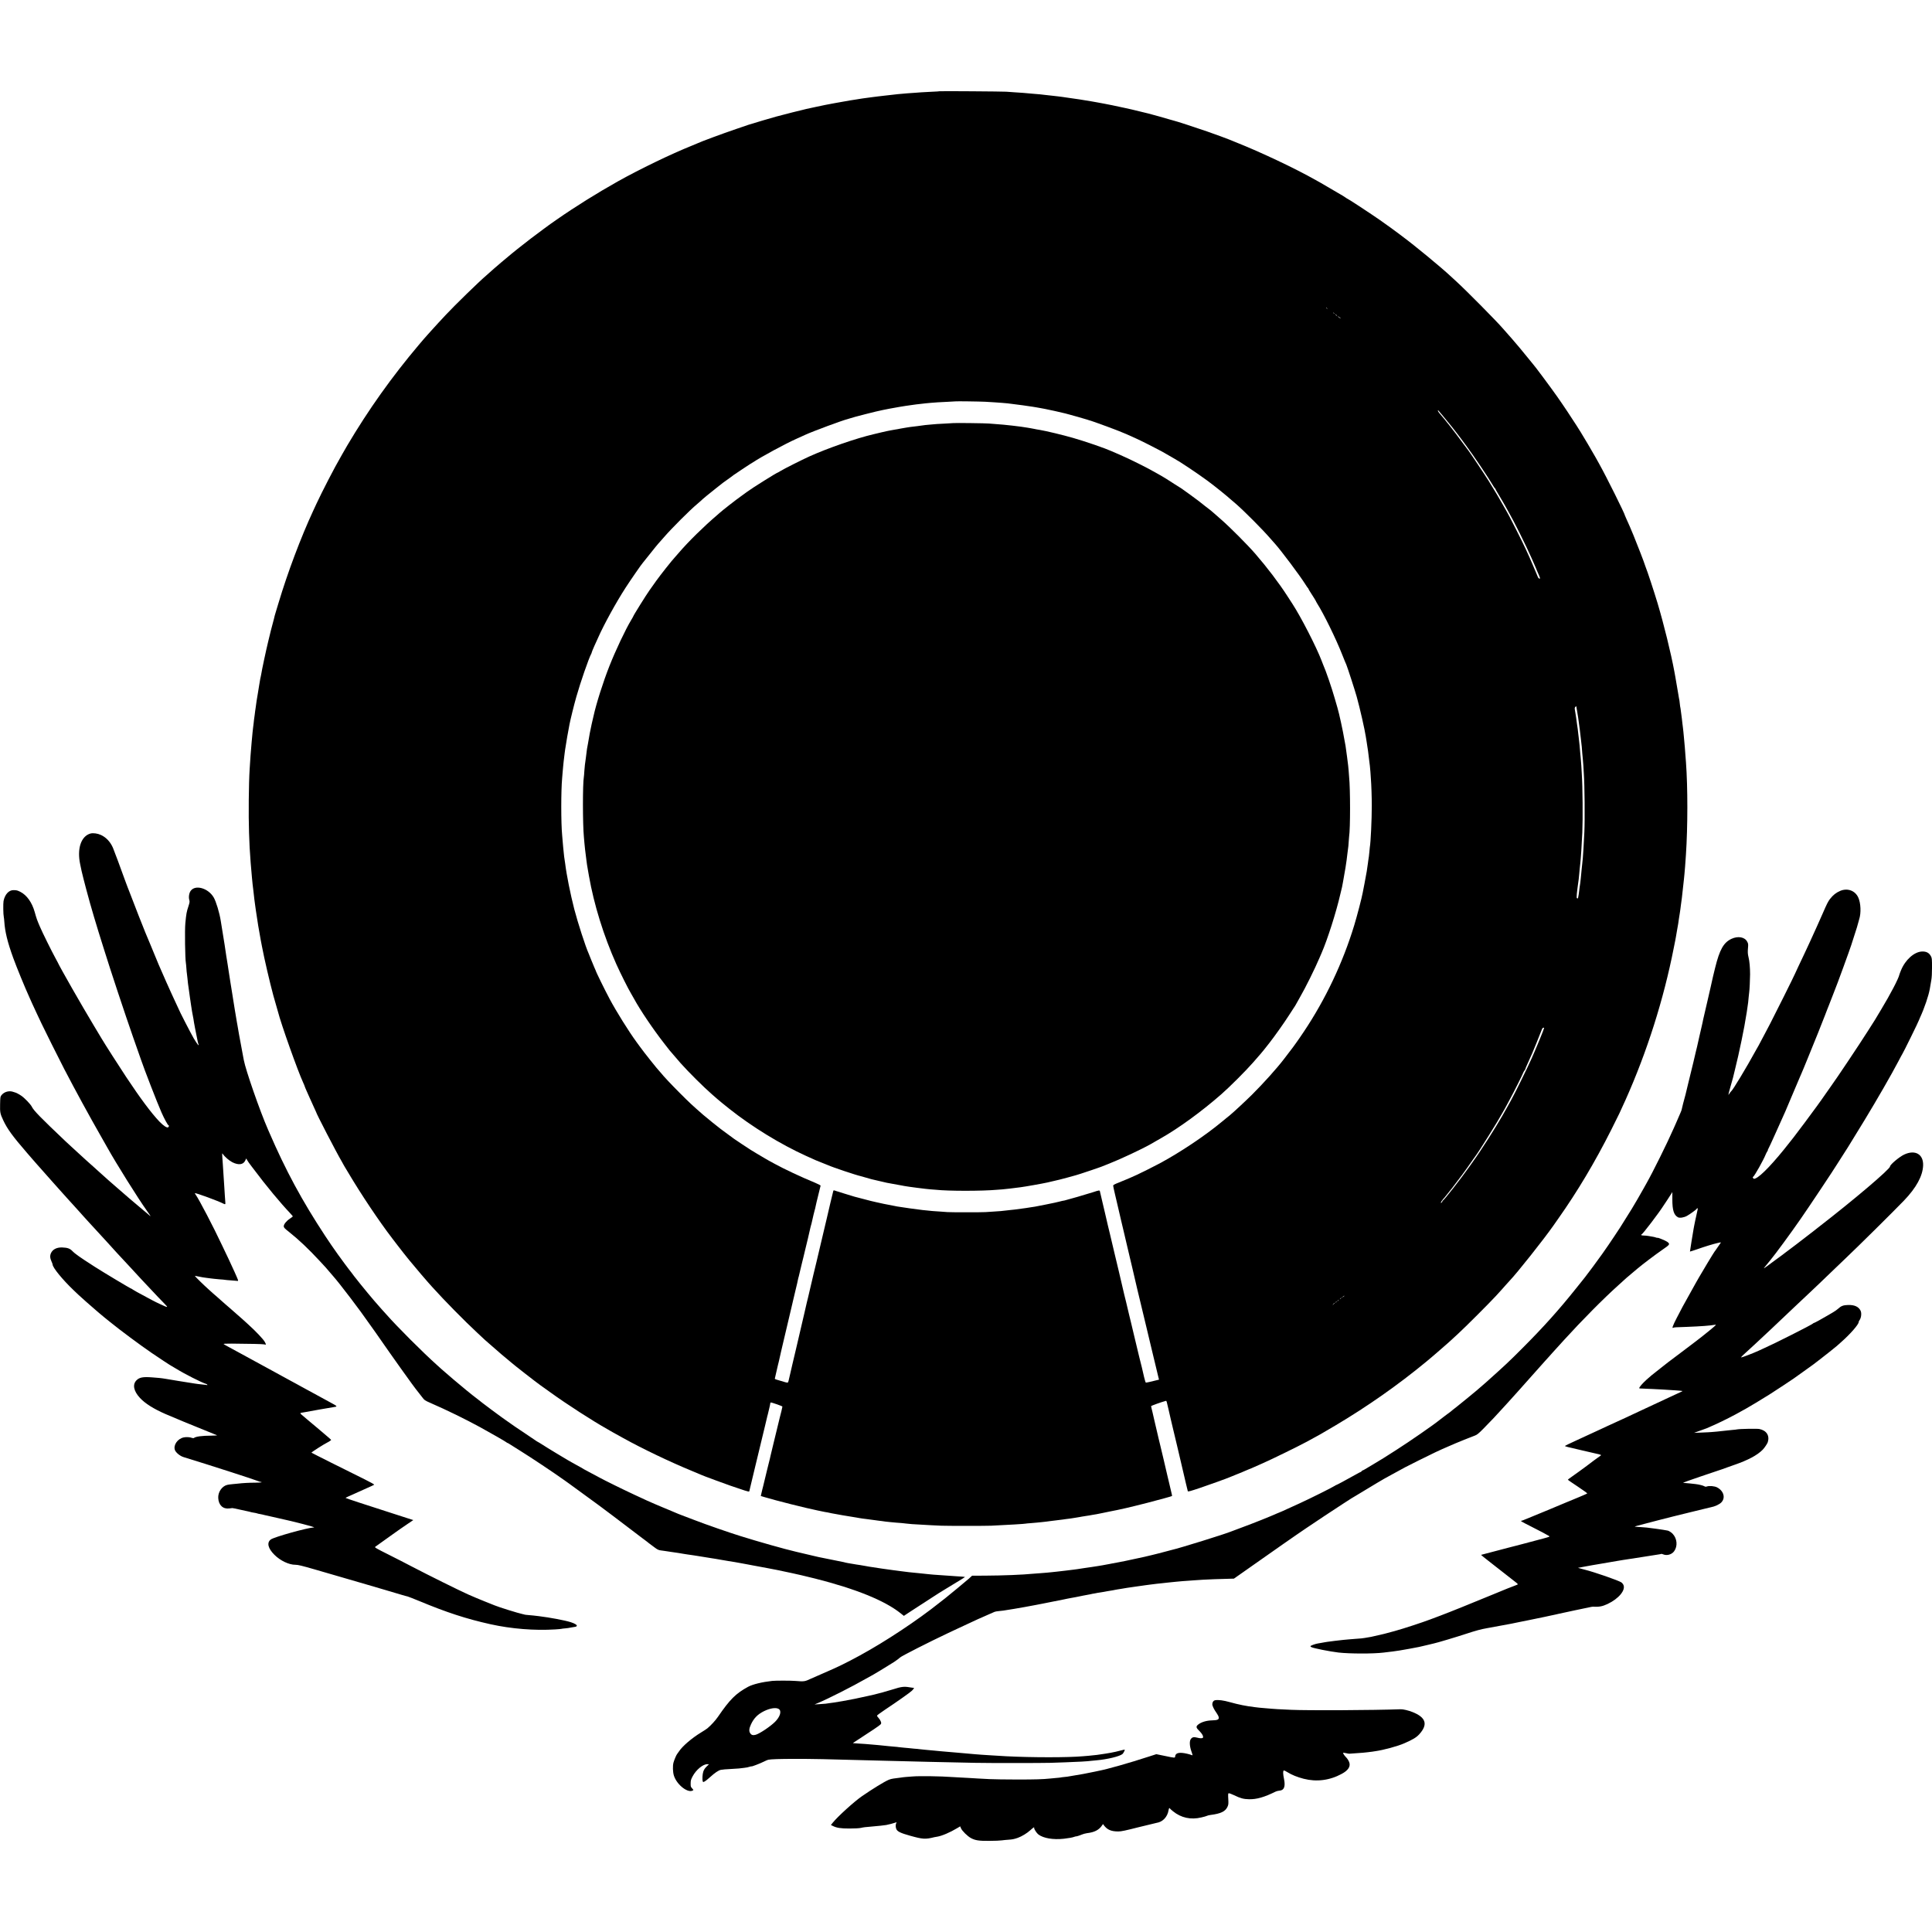 <svg version="1" xmlns="http://www.w3.org/2000/svg" width="5093.333" height="5093.333" viewBox="0 0 3820 3820"><path d="M1857.9 180.4c-.2.2-7.1.7-15.4 1-8.2.4-17.5.9-20.5 1.1-3 .2-9.1.7-13.5 1-4.4.3-10.9.8-14.5 1-11.2.8-24 2.1-44 4.5-4.1.5-9.9 1.1-12.9 1.5-2.9.3-8.3 1-12 1.5-3.6.5-8.6 1.2-11.1 1.5-2.5.3-5.8.7-7.5 1-1.6.3-4.6.7-6.5 1-1.9.2-4.4.6-5.5.9-1.7.3-8.3 1.3-13.5 2.1-6.2 1-17.8 3-31 5.5-8.5 1.6-16.6 3.1-18 3.4-1.4.2-10.1 2.1-19.5 4.1-9.3 2.1-17.7 3.9-18.5 4l-8 2c-7.5 1.8-6.7 1.6-18.5 4.5-4.9 1.2-13.9 3.5-20 5.2-6 1.6-11.8 3.1-12.7 3.3-2.5.5-50.2 14.6-54.8 16.2-.8.3-11.9 4.1-24.6 8.4-27.6 9.4-69.2 24.8-77.9 28.9-1.1.5-5.8 2.5-10.5 4.4-38.7 15.4-103 46.5-145.1 70.1-41.3 23.2-84.8 50.3-120.9 75.5-4.1 2.9-9.5 6.7-12 8.4-2.5 1.7-4.7 3.3-5 3.6-.3.3-4.5 3.5-9.5 7-10.8 7.7-38.4 28.8-51.5 39.4-5.2 4.2-10.2 8.2-11 8.9-2.2 1.7-13.3 11-14.6 12.2-.6.5-3.3 2.8-6 5-5.6 4.7-13.1 11.1-14.9 12.8-1.3 1.3-11.6 10.3-15.2 13.5-14.4 12.3-61.4 58-79.9 77.8-6.6 6.9-24.3 26.2-28 30.4-2.1 2.4-6.2 6.9-9 10-2.7 3-10 11.3-16 18.5-53.9 63.8-100 128.7-141.8 199.3-5.3 9-9.6 16.5-9.6 16.7 0 .2-2 3.7-4.4 7.8-9.9 16.7-36.5 68.1-46.9 90.7-1.9 4.1-4.8 10.4-6.5 14-24.5 52.9-50.5 121.9-68.6 182.5-2.5 8.2-5.1 17-5.9 19.5-.7 2.5-1.4 4.9-1.6 5.5-.4 2.2-2.3 9.4-4.6 18-1.4 4.9-2.7 9.9-2.9 11-.3 1.1-2.5 10.3-5 20.5-4.6 18.8-12.9 57.8-14.1 66-.4 2.4-.8 4.7-1 5-.2.3-.6 2.1-.9 4-.3 1.9-.8 4.6-1 6-.3 1.4-.7 4.3-1.1 6.5-.3 2.2-1.5 9.4-2.6 16-1.2 6.6-2.3 13.3-2.5 15-.8 6.6-1.4 11.1-1.8 13-.2 1.1-.7 4.5-1.1 7.5-.3 3-.8 6.6-1 8-1 6.6-1.5 11-2 16-.3 3-.7 6.6-1 8-.5 2.9-1.6 14.5-3 30-1.8 20.3-2.5 30.5-3.9 53-1.8 28.2-2.4 90.9-1.2 125.5.8 24.6 1.3 33.6 3.2 59 1.1 14.8 4.1 47.2 4.9 51.5.2 1.4.6 5.2 1 8.5.5 5.7 2.2 19.1 3 24.5.2 1.4.8 5.9 1.4 10 2.2 16.1 6.9 44.8 9.6 58.5.2 1.1 1.3 6.7 2.4 12.5 4.7 24.9 15.7 72.1 22.6 97.5 2.9 10.4 3.3 11.8 6 21 1.4 4.9 2.8 9.7 3 10.5 6.3 25 39.1 117.1 49.9 140.5 1.3 2.7 2.7 6.1 3.1 7.5.4 1.4 2 5.2 3.5 8.5s4.2 9.4 6 13.5c1.8 4.1 5.4 12.2 8.1 17.9 2.7 5.7 4.9 10.5 4.9 10.8 0 2.4 40.3 80.2 50.7 97.8 1.6 2.7 3.2 5.7 3.6 6.5.5.8 1.3 2.4 2 3.5s3.9 6.5 7.2 12c25.6 43.2 61.3 96.5 87 130 3.4 4.4 8.4 10.9 11.1 14.5 4.7 6.2 18.9 24.2 22.5 28.5 19.2 23 31.6 37.7 37.4 44.1.6.6 4.4 4.9 8.5 9.5 23.7 26.3 64 67.3 89 90.4 4.7 4.3 9.4 8.8 10.6 9.9 1.2 1.2 3.2 3 4.5 4.2 7.1 6.1 28.9 25.1 31.9 27.8 3 2.7 10.3 8.7 16.3 13.6 1.1.8 2.4 2 3.1 2.6 4.5 4.2 51.1 40.5 58.2 45.4 1.3.8 10 7.1 19.6 14 33.1 23.9 84.2 56.8 112.8 72.8 2.5 1.3 5 2.8 5.5 3.2.6.4 3.5 2.1 6.5 3.7 3 1.7 11.8 6.5 19.5 10.8 37.4 20.8 92.9 47.3 134.5 64.4 9.6 4 18.9 7.8 20.5 8.6 1.7.7 4.8 2 7 2.8 2.2.8 12.1 4.5 22 8.2 17.6 6.6 38.2 13.8 55.8 19.5 6.1 2 8.9 2.5 9.2 1.7.2-.7 1.8-7.3 3.5-14.7 1.7-7.4 5.8-24.3 9-37.5s7.9-32.8 10.5-43.5c2.6-10.7 6.3-26 8.2-34 1.9-8 3.7-15.6 4-16.9.2-1.4.6-2.8.8-3.1.2-.4.6-2 .9-3.6.3-1.6 1.5-6.5 2.6-10.9s2-8.8 2-9.8c0-.9.5-1.7 1-1.7 2.6 0 23 7.2 23 8.1 0 1.1-3.3 14.9-5 20.9-.5 1.9-2.1 8.2-3.4 14-1.4 5.8-5.2 21.5-8.5 35s-6.2 25.7-6.5 27c-.8 4.1-1.3 6-4.1 17-1.5 5.8-2.8 11.3-3 12.2-.6 2.7-6.6 27.8-7.8 32.3-.6 2.2-1.1 4.4-1.3 5-.1.5-.9 3.8-1.7 7.2l-1.4 6.2 6.6 2c25.1 7.5 81.7 21.7 106.1 26.7 6.9 1.4 13.2 2.7 14.1 2.9.9.2 3.4.6 5.5.9 2.2.4 5.5 1.1 7.4 1.6 3.1.8 38.3 6.9 49.5 8.5 2.2.4 4.7.8 5.5 1 .8.2 3.8.7 6.5 1 2.8.3 6.4.8 8 1 3.6.6 8.3 1.2 15 2 2.8.4 6.4.8 8 1.1 1.7.2 5 .6 7.5.9 2.5.3 5.6.7 7 1 1.4.2 6.1.7 10.5 1.1 4.4.3 9.4.8 11 1 1.7.1 6.4.5 10.5.8 4.1.3 8.6.8 10 1.1 1.4.2 6.1.7 10.5 1 7.6.5 11.7.7 36.5 2.1 5.8.3 15.2.8 21 1 12.5.5 88.3.5 99 0 31.9-1.5 67.3-3.6 68-4.1.3-.2 4.6-.6 9.5-.9 5-.4 10.6-.9 12.5-1.1 1.9-.3 6.4-.7 10-1 3.6-.3 7.6-.8 9-1 1.4-.2 4.8-.7 7.5-1 5.9-.6 19.3-2.3 25-3.1 2.2-.4 5.4-.8 7-1 5-.5 9.7-1.2 17-2.4 3.9-.7 7.9-1.4 9-1.5 1.1-.2 3.3-.6 4.9-.9 1.6-.3 5-.8 7.5-1.2 2.5-.4 5.5-.8 6.6-1 1.1-.3 3.6-.7 5.5-1 7.7-1.2 9.9-1.6 21-3.9 6.3-1.3 12.6-2.6 14-2.9 21.1-4 39.7-8.3 74.5-17.2 23.2-6 48.4-12.9 48.9-13.5.2-.2-.4-3.6-1.4-7.4-1-3.9-2.5-10.2-3.3-14-.9-3.9-3.2-13.5-5.1-21.5-1.8-8-5.1-21.7-7.1-30.5s-4.8-20.5-6.2-26c-1.4-5.5-2.6-10.7-2.8-11.5-.9-4.1-6-26.1-9-38.5-1.9-7.7-3.6-15.4-3.9-17-.3-1.7-1-4.6-1.6-6.5-.5-1.9-1-4-1-4.7 0-.9 20.7-8.3 29.5-10.6.5-.1 1.2 1.1 1.6 2.8.3 1.6 2.1 9.1 3.9 16.5 1.7 7.4 3.4 14.6 3.6 15.8.3 1.3 2 8.7 3.9 16.5 6.2 26.1 8.7 36.2 9 37.7.2.8 1.1 4.6 2 8.5.9 3.8 1.8 7.7 2 8.5 3.2 14 5 21.6 7.5 32 1.7 6.9 4.4 18.5 6 25.7 1.7 7.3 3.3 13.9 3.6 14.7.5 1.2 5.1-.1 24.2-6.5 20.5-7 50.3-17.7 58.2-21 1.4-.6 8.1-3.3 15-6.1 6.9-2.7 14.9-6.1 17.8-7.4 2.9-1.3 5.5-2.4 5.7-2.4.3 0 2.4-.9 4.8-1.9 2.3-1.1 12.1-5.4 21.7-9.6 18.7-8.2 70.6-33.6 88-43 25.4-13.7 28.2-15.3 57.5-32.7 62-36.8 123.4-79.9 178.4-125.3 8.8-7.3 20.6-17.3 30.5-26.1 4.5-3.9 9.4-8.1 10.9-9.5 1.6-1.3 4.6-4 6.6-5.9 2.1-1.9 8.9-8.2 15.2-14 13.8-12.6 61.9-60.7 74.6-74.5 12.2-13.4 12.9-14.1 19.8-22 3.3-3.7 6.7-7.5 7.6-8.4 13.7-14.1 67.4-81.7 86.4-108.9 1.7-2.4 6.1-8.7 9.8-14 37.6-53.2 72.5-111.8 104.2-174.7 15.6-30.9 18.1-36.3 28.7-60 42.5-95.1 75.5-199.2 95.4-301 1.4-7.2 2.8-13.9 3-15 .2-1.1.7-3.6 1-5.5.3-1.9 1.4-8.2 2.4-14 2.2-12 2.6-14.6 3.5-21.5.8-5.8 1.3-9.1 1.9-12.1.2-1.2.7-4.5 1.1-7.5.3-3 .8-6.5 1-7.9.4-2.4.9-6.1 2-14.8.7-5.3 3.3-28.5 4-36.2.4-3.6.8-8.1 1-10 .6-5.7 2-23.1 3-39 3.7-55.6 3.7-133.7.1-182.5-.4-5-.9-11.9-1.2-15.5-.8-11-1.4-19.3-1.9-23.5-.2-2.2-.7-7.2-1-11-.3-3.9-.8-8.6-1-10.5-.3-1.9-.7-6-1-9-.4-3-.8-6.6-1-8-.2-1.4-.7-5.4-1-9-.4-3.6-.9-7.3-1.1-8.4-.2-1-.6-4.4-1-7.5-.3-3.1-.8-5.8-.9-6.1-.2-.3-.6-3.4-1-6.9-.6-6-.8-7.4-2-13.1-.2-1.4-.7-3.9-.9-5.5-.8-4.9-5.5-32.8-6-35-.2-1.1-1.1-6.1-2-11-6.7-36.3-20.8-93.4-33.2-135-7-23.3-20.5-64.2-23.4-71-.5-1.1-1.2-3.1-1.6-4.5-1.1-4.2-15.1-40.4-22.4-58.2-7-16.8-8.8-21.1-14.1-32.6-1.6-3.5-2.9-6.5-2.9-6.7 0-3.1-36.8-77-50.5-101.5-2.3-4.1-5.7-10.2-7.5-13.5-5.3-9.6-25.9-44.5-29.5-50-1.8-2.7-5.6-8.8-8.5-13.5-7.8-12.4-27.1-41.4-38.5-57.5-12.5-17.8-44.5-60.7-46.5-62.5-.4-.3-5.3-6.4-11-13.5-9.5-11.8-24.1-29.4-30.9-37-5.5-6.2-17.6-20-18.6-21.1-12.7-14.8-71.9-74.6-91.9-92.9-6-5.5-11.4-10.5-12-11-18.5-17.3-70.8-60.4-94.9-78.2-2.1-1.5-4.3-3.3-5-3.8-2-1.8-29.5-21.7-39.2-28.4-17.5-12.2-63-42.1-64.1-42.1-.3 0-2-1-3.7-2.3-1.8-1.2-4.1-2.7-5.2-3.4-20.8-12.3-41.9-24.6-45-26.3-2.2-1.2-6.2-3.5-9-5-40.6-23-108-54.9-158.5-75-5.8-2.3-11.4-4.6-12.5-5.1-3.4-1.5-26.1-9.8-44-16.1-20.7-7.2-61.7-20.6-65.9-21.4-1.1-.2-4-1-6.5-1.8-4.3-1.4-39.8-11.4-43.1-12.1-.8-.2-8.2-2-16.5-4-18-4.4-15.4-3.8-29.5-6.9-24.5-5.3-30.9-6.6-41.5-8.6-6-1.1-12.1-2.2-13.5-2.5-4.2-.8-18.4-3.3-35-5.9-4.9-.8-16.7-2.5-21.5-3.1-4.6-.6-11.2-1.6-13.7-2-.9-.2-4.5-.6-8-1-3.5-.3-7.4-.7-8.8-1-1.4-.2-5.4-.7-9-1-3.6-.3-7.6-.8-9-1-1.4-.2-5.3-.7-8.7-1-3.5-.3-8.9-.7-12-1-20.4-1.9-24.8-2.2-39.3-3.1-6.3-.3-13.3-.8-15.5-1.1-5.1-.5-131-1.4-131.6-.9zm766.2 429.3c1.3 1.6 1.2 1.7-.3.4-1.7-1.3-2.2-2.1-1.4-2.1.2 0 1 .8 1.7 1.7zm14 10c1.3 1.6 1.2 1.7-.3.4-1.7-1.3-2.2-2.1-1.4-2.1.2 0 1 .8 1.7 1.7zm4.4 3.3c1 1.1 1.6 2 1.3 2-.3 0-1.3-.9-2.3-2-1-1.1-1.6-2-1.3-2 .3 0 1.3.9 2.3 2zm8.5 6.6c0 .3-1.3-.4-3-1.6-1.6-1.2-3-2.4-3-2.6 0-.3 1.4.4 3 1.6 1.7 1.2 3 2.4 3 2.6zm-702.5 164.8c7.7.4 15.8.9 18 1.1 2.2.1 8.5.6 14 1s10.7.9 11.5 1c.8.2 4.4.6 8 1 7 .7 38.9 5.1 43 5.9 1.4.3 4.1.8 6 1 1.9.3 6 1 9 1.6 3 .6 6.9 1.3 8.5 1.6 4.9.8 33.5 7.2 40 8.9 7.9 2 41.6 11.5 43.5 12.3.8.3 1.7.6 2 .7 8.8 2.2 62.3 22 75 27.8 7.8 3.5 16.3 7.3 21.5 9.7 8.5 3.8 40.6 20.1 48.5 24.5 13.9 7.8 15.5 8.8 18.5 10.6 1.7 1 4.8 2.8 6.9 4 10.6 5.7 44.4 28.3 64.6 43.1 5.2 3.8 22.3 17 23 17.8.3.3 2.5 2.1 5 4 3.8 2.9 12.2 10 29 24.5 16 13.9 52.7 50.7 68 68.5 3.6 4.1 7.3 8.3 8.4 9.5 11.8 12.9 50.2 64.1 60.7 81 2.4 3.8 4.7 7.1 5.1 7.3.5.2.8.8.8 1.3 0 .6 2.2 4.2 4.8 8.2 4.9 7.3 10.6 16.8 10.7 17.7 0 .3.8 1.6 1.7 3 13 20.4 37.6 70.5 49.9 102 4.7 11.8 5.5 13.8 7.9 19.2 2.1 4.9 17.1 51 20.5 63.3 6.4 23 16.1 65.8 18 79 .2 1.1.8 4.7 1.3 8 1.8 10.2 4.6 30.3 5.7 41.5.3 3 .7 6.6 1 8 .2 1.4.7 6.8 1.1 12 .3 5.2.8 11.3.9 13.4 1 12.3 1.8 36.6 1.8 53.6 0 27.4-2.1 73-3.9 82.3-.2 1-.6 5.3-.9 9.5-.4 4.2-.8 8.4-1 9.2-.2.8-.7 3.7-1 6.5-.4 2.7-.8 6.1-1 7.5-.2 1.4-.7 4.7-1.1 7.5-.3 2.7-.8 5.9-1 7-.3 1.1-.7 3.6-1 5.5-.3 1.9-1.9 10.5-3.5 19-1.7 8.5-3.2 16.4-3.4 17.5-1.8 10.2-11.1 45.9-16.9 65-22.5 74-56.8 146.4-99.7 210.5-5.3 8-12 17.6-14.8 21.5-2.8 3.8-5.9 8.1-6.8 9.4-1.9 2.6-9.4 12.5-17.7 23.2-14.7 19.1-40.5 47.8-63.1 70.3-12.1 12-37.1 35.3-44.5 41.3-.8.6-3.5 2.8-6 4.8s-6.5 5.3-8.9 7.3c-33.1 27.6-82.8 60.8-123.2 82.5-10.4 5.6-38.6 19.7-44.9 22.5-2.5 1.1-9 4-14.5 6.5-5.5 2.4-15.1 6.4-21.2 8.8-8.7 3.4-11.3 4.8-11.3 6.3 0 1 1.6 8.6 3.6 17 1.9 8.3 3.7 15.8 3.9 16.6.2.8 1.8 7.6 3.5 15 1.8 7.4 4 17.1 5 21.5 1 4.4 3 12.7 4.4 18.5 1.3 5.8 4.1 17.5 6.1 26s5 21.1 6.6 28c1.7 6.9 3.6 15.2 4.4 18.5.7 3.3 2.9 13 5 21.5 2 8.5 4.3 18.2 5 21.5.8 3.3 5 21.1 9.5 39.5s8.3 34.5 8.6 35.8c.2 1.2 2.2 9.6 4.4 18.5 3.8 15.7 8.8 36.6 9.5 39.7.2.8 1.8 7.3 3.5 14.5 1.7 7.1 3.4 13.9 3.6 15 .2 1.1 1.2 5.2 2.2 9.2l1.8 7.2-4.5 1.1c-5.1 1.2-5.1 1.2-14.5 3.5-3.7.9-7 1.4-7.3 1.1-.8-.8-5.1-17.7-7.8-30.7-.2-.9-.8-3.3-1.4-5.5-.6-2.1-2.5-9.8-4.2-16.9-1.7-7.2-5.7-24.3-9.1-38-3.3-13.8-6.1-25.7-6.3-26.5-.2-.8-2.2-9.2-4.5-18.5-2.2-9.4-4.3-18.1-4.6-19.5-.2-1.4-.7-3.1-.9-3.8-.3-.7-1.9-7.2-3.6-14.5-3.8-16.2-3.5-14.8-5.3-22.7-.8-3.6-3-13-4.9-21-2-8-6.1-25.3-9.2-38.5-3.1-13.2-7.2-30.5-9.1-38.5-2-8-3.7-15.4-4-16.5-.2-1.1-1.5-7-3-13-1.4-6.1-2.7-11.7-2.9-12.5-.2-.8-2.2-9.6-4.6-19.5-2.3-9.9-4.5-19.4-4.9-21-.8-3.6-.6-3.6-15 1.1-10 3.3-50.1 14.9-55.1 16-1.3.3-3.5.7-4.9.9-1.4.2-4.1.9-6 1.5-1.9.6-13.4 3.1-25.5 5.5-23.1 4.6-25.2 5-32.5 5.9-2.5.3-5.6.8-6.9 1.1-2.8.5-15.4 2.2-22.1 3-2.5.2-6.7.7-9.5 1-17.6 2.1-20.8 2.4-33.5 3.1-6.3.3-13.3.8-15.5 1-4.9.5-69.5.5-75 0-2.2-.2-8.9-.7-15-1.1-12.1-.7-19.2-1.3-24.5-2-1.9-.2-6.4-.7-10-1-6.3-.6-44.9-6-50-7-1.4-.3-3.6-.7-5-1-15.2-2.8-30.1-5.9-37-7.6-4.7-1.1-9.3-2.2-10.3-2.4-2.2-.5-22.4-5.7-32.2-8.4-3.8-1.1-12.8-3.8-20-6.1-7.1-2.4-13.1-4.2-13.2-4.2-.2.1-2.1-.5-4.2-1.3-3.6-1.2-4.1-1.2-4.5.3-.8 2.5-9.5 39.4-13.1 55.2-.2.8-2.2 9.4-4.5 19-3.9 16.3-9.8 40.9-15.6 66-1.4 5.8-2.7 11.2-2.9 12-.2.8-1.5 6.2-2.9 12-4.6 19.4-10.5 44.5-11 47-.2 1.4-.7 3.2-1 4-.3.8-.7 2.6-1 4-.2 1.4-3 13.3-6.1 26.5-3.1 13.2-7.2 30.7-9.1 39-1.9 8.2-4.8 20.4-6.3 27-6.1 25.7-7.2 30.3-7.6 32.1-.2 1.1-1.7 7.5-3.3 14.4-1.7 6.9-3.4 14.2-3.8 16.3-.3 2.1-1.2 4.1-2 4.4-1.1.4-5-.6-22.1-5.9-1.8-.5-3.3-1.3-3.3-1.8 0-.4 1.4-6.6 3.1-13.6 1.7-7.1 3.2-13.7 3.4-14.7.3-1 .6-2.6.9-3.5.3-.9.7-2.8 1-4.2.2-1.4 1.9-8.6 3.6-16 1.8-7.4 3.3-14.2 3.5-15 1-4.2 14-59.5 17.1-72.5 2-8.3 3.8-15.9 4-17.1.2-1.2 2.2-9.7 4.5-19s4.3-17.9 4.4-19.1c.2-1.1.6-3 .9-4.1.4-1.1.9-2.9 1.1-3.9.2-1 1.6-6.7 3-12.7 1.5-6 2.8-11.6 3-12.5.2-.9.8-3.6 1.5-6.1.7-2.5 1.3-5.2 1.5-6 .2-.8 1.3-5.6 2.5-10.5 1.2-5 4.1-17.2 6.6-27.3 2.4-10.1 4.6-19.7 4.9-21.4.3-1.7.8-3.4 1-3.8.2-.3.6-1.7.9-3.1.2-1.3.9-4.4 1.6-6.9.6-2.5 1.7-7.4 2.5-11 .8-3.5 1.9-7.8 2.4-9.5.6-1.6 1.2-4.4 1.5-6 .3-1.7 1.2-5.9 2.1-9.5 1.8-6.9 2.3-9 2.9-11.8 1.5-6.4 4.8-19.9 5.1-20.8.2-.7-4.7-3.2-11.3-6-26.2-10.7-61.3-27.2-79.2-37.1-3-1.7-8.6-4.7-12.5-6.8-3.8-2.1-8.1-4.6-9.5-5.5-1.4-.9-3-1.9-3.5-2.1-.6-.2-5.4-3.1-10.8-6.4-5.4-3.3-10.6-6.5-11.5-7-2.6-1.5-31.5-20.7-32.7-21.7-.5-.5-5.5-4.1-11-8.1-12.2-8.8-18.8-13.8-31.4-24-14.7-12-16.4-13.4-18.7-15.4-22.6-19.8-26.2-23.1-45.9-42.8-16.7-16.7-33.1-34.1-37.6-40-1.3-1.7-2.9-3.5-3.5-4-2.9-2.6-31.2-38.1-38.6-48.6-1-1.3-3.9-5.3-6.5-8.9-15.2-20.8-39.8-60.2-53-85-9.6-18-27.3-54.1-27.3-55.7 0-.2-1.3-3.2-2.9-6.6-1.5-3.4-4.5-10.5-6.5-15.7-2.1-5.2-4.1-10.4-4.6-11.5-6.1-13.3-21.7-61.6-28.5-87.8-7.7-30-15.4-68.3-18-90.2-.6-5.1-1.2-9.1-2-13.5-.2-1.4-.7-5.7-1-9.5-.3-3.9-.8-8.4-1-10-.2-1.7-.7-6.8-1-11.5-.4-4.7-.8-10.1-1-12-2.3-23.5-2.3-87.7 0-112.2.2-2.4.6-7.9 1-12.3.3-4.4.8-9.8 1.1-12 .2-2.2.7-6.3.9-9 .7-6.2 1.3-11.3 2-16.5.3-2.1.7-5.2.9-6.7.9-6.3 1.9-12.5 4.1-25.3 2.4-13.5 2.6-14.7 4.6-25 2-10.2 8.7-37.4 13.4-54 7.9-28.1 24.9-77.1 29.5-85.2.6-1 1-2.2 1-2.8 0-.6 2.3-6.1 5-12.3 2.8-6.1 6.3-13.9 7.8-17.2 11.4-25.8 35.5-69.6 54.2-98.5 9.8-15.2 32.4-47.8 33.9-49 .4-.3 5.6-6.8 11.6-14.5 8.7-11.2 20.4-25.4 23.5-28.5.3-.3 3.4-3.9 7-8 15.7-18 51.3-53.6 65.6-65.5 2.6-2.2 5.3-4.5 6-5.2 3.6-3.7 19.3-16.7 30.8-25.6 7.2-5.6 13.6-10.6 14.2-11.2.6-.5 4.4-3.3 8.4-6 4-2.8 8-5.7 9-6.5.9-.8 2.4-2 3.2-2.5.9-.6 8.4-5.6 16.8-11.3 8.3-5.6 15.3-10.2 15.5-10.2.2 0 3-1.7 6.2-3.8 17.5-11.6 64-36.7 86.3-46.7 5.8-2.6 13.4-6 17-7.7 15.4-7.1 74.8-29.1 84.5-31.3.6-.1 1.7-.5 2.5-.8 6.7-2.5 55.9-15.1 67-17.1 1.4-.2 7.1-1.3 12.6-2.5 5.6-1.1 14.6-2.7 20-3.6 5.5-.9 11-1.8 12.4-2 1.4-.2 6.1-.9 10.6-1.5 4.4-.6 8.9-1.2 10-1.4 1-.2 5.1-.7 8.9-1 3.9-.4 8.1-.9 9.5-1.1 2.5-.3 17.2-1.6 24-2 1.9-.1 10.7-.6 19.5-1s16.1-.8 16.2-.9c.5-.4 46.7.2 58.8.8zm905.1 28.6c4.3 5.2 9.5 11.5 11.4 13.9 1.9 2.4 4.7 5.8 6.1 7.5 2.5 3 14.1 18.1 18.6 24.2 1.2 1.6 5.6 7.6 9.9 13.4 15.5 21 42.6 61.2 53.4 79.5 1.3 2.2 2.8 4.1 3.2 4.3.4.2.8.8.8 1.3s1.9 3.9 4.2 7.6c2.2 3.8 5 8.4 6.1 10.3 1.1 1.9 2.8 4.8 3.8 6.5 1 1.6 3.2 5.5 4.9 8.5 1.6 3 4.4 8 6.1 11 11 18.9 34.2 65.5 46.3 92.8 4.7 10.6 8.6 19.5 8.6 19.7 0 .3.9 2.4 1.9 4.8 3.7 8.2 6.1 14 6.1 14.8 0 2.1-3.1.7-4.1-1.8-.6-1.5-1.6-4.1-2.4-5.8-.7-1.6-3.9-9.1-7-16.5-9.9-23.5-18.4-41.7-32.8-70-14.2-27.9-17-33.3-18.7-36-.5-.8-2.8-4.9-5.1-9-9.3-16.7-19.3-33.6-31.4-53-6.9-11.2-37.5-56.9-39.7-59.5-.5-.5-5.7-7.6-11.6-15.6-17.4-23.8-33.4-44.1-46.6-59.4-1.4-1.7-2.6-3.7-2.6-4.5 0-1.8-.1-1.9 10.6 11zm264.9 584.3c.9 5.4 1.8 11 2 12.5.8 6.8 2.6 19.9 3 22.2.2 1.4.7 5.2 1 8.5.4 3.3.8 7.1 1 8.5.5 3.3 1.7 13.7 2 17.5.1 1.6.6 7 .9 12 .4 4.9.9 10.1 1.1 11.5.2 1.4.7 7.4 1.1 13.5.3 6 .7 12.8.9 15 1.7 22.7 2.3 91.6 1.1 117-1.2 24.3-2.4 44.8-3.1 52-.6 5.7-1.6 15.3-2.1 20-.8 7.6-1.3 13-1.9 19.5-.3 3.6-.8 7.6-1 9-.3 1.4-.7 4.3-1 6.5-1.4 12.5-2.9 22.1-3.4 23.2-.4.8-1.1.9-2.1.3-1.3-.8-.5-9.7 3.5-38 .2-1.4.7-5.9 1-10 .7-7.9 1.1-12.6 2-20 1.3-12 2.9-36 4.1-62 1.2-27.4.7-90.4-1.1-116.5-.1-2.2-.5-9.3-.9-15.8s-.9-12.8-1.1-14c-.2-1.2-.6-6-1-10.7-.9-11.8-1.6-19.2-3-30.5-.2-1.7-.7-5.5-1-8.5-.3-3-.7-6.6-.9-8-.3-1.4-.7-4.8-1.1-7.5-.9-7.6-3.5-25.4-4.5-30.5-.7-3.6-.5-4.9.8-6.3.9-1 1.7-1.5 1.9-1 .1.4.9 5.2 1.8 10.6zm-65.5 625.5c0 1.6-15.9 40.4-24.5 59.7-8.7 19.4-32.4 67.7-40.3 82-2.1 3.8-5.4 9.7-7.2 13-12.9 23.7-32.2 55.2-53.3 87-7 10.6-7.7 11.5-22.2 32-18 25.4-50.1 66.4-52.6 67.3-.5.2-.9.8-.9 1.4 0 .5-.7 1.6-1.5 2.4-1.3 1.4-1.5 1.4-1.5 0 0-1.2 3.8-6.4 7-9.6.8-.8 12.3-15.2 15.5-19.4 1.7-2.2 6.2-8.2 10.2-13.5 4-5.3 8.3-10.9 9.5-12.5 2-2.5 18.3-25.5 22-31 .7-1 2.7-3.7 4.3-6 8-10.8 44.7-69.6 52.8-84.6 1.1-1.9 3.5-6.1 5.3-9.3 1.9-3.2 3.4-6 3.4-6.3 0-.2 3.1-5.9 6.8-12.7 6.3-11.2 26.2-51 26.2-52.3 0-.3 1-2 2.2-3.7 1.3-1.8 2.2-3.3 2-3.5-.1-.1.4-1.7 1.2-3.5 2-4.8 9-20.4 12.1-27.1 2.1-4.6 14.1-34.3 19.6-48.4.8-2 3.9-3.2 3.9-1.4zm-395 529.6c0 .2-1.2 1.1-2.7 2l-2.8 1.7 2.4-2c2.3-2.1 3.1-2.5 3.1-1.7zm-6 4c0 .2-.8 1-1.7 1.7-1.6 1.3-1.7 1.2-.4-.4 1.3-1.6 2.1-2.1 2.1-1.3zm-5 4c0 .2-.8 1-1.7 1.7-1.6 1.3-1.7 1.2-.4-.4 1.3-1.6 2.1-2.1 2.1-1.3zm-4 3c0 .2-.8 1-1.7 1.7-1.6 1.3-1.7 1.2-.4-.4 1.3-1.6 2.1-2.1 2.1-1.3zm-4 2.9c0 .2-1 1.2-2.2 2.3l-2.3 1.9 1.9-2.3c1.8-2.1 2.6-2.7 2.6-1.9z"/><path d="M1885.8 836.5c-.2.1-7 .5-15.3.9-8.2.4-16.6.8-18.5 1-1.9.3-7.1.7-11.5 1-4.4.4-9.3.8-11 1-6.3.8-15 2-15.5 2.1-.3 0-3.6.4-7.5.9-3.8.4-10.6 1.3-15 2.1s-9.6 1.7-11.5 2c-1.9.3-4.2.8-5 1-.8.2-3.3.6-5.5.9-2.2.4-6.2 1.1-9 1.6-2.7.6-5.9 1.2-7 1.4-1.1.2-6 1.4-11 2.5-4.9 1.2-11.9 2.9-15.5 3.7-34.2 8-90.5 27.5-127 44-13.8 6.2-50.1 24.5-55.8 28.1-2.9 1.8-5.4 3.3-5.7 3.3-2 0-51.3 30.9-61.2 38.3-2.3 1.8-7.7 5.7-12 8.7-9.3 6.5-37.5 28.5-42.9 33.5-1.2 1.1-3.5 3.1-5 4.4-25.5 21.7-56.3 52-74.4 73.1-3.5 4.1-7.3 8.5-8.4 9.6-5.2 5.3-29.7 36.3-37.1 46.8-3.8 5.4-9.1 12.9-13.2 18.6-6.3 8.7-32.3 50.4-32.3 51.8 0 .2-1.9 3.7-4.3 7.6-11.2 18.7-30.4 59.3-42.6 90.1-12.5 31.5-26.4 75.4-31.6 99.5-.9 4.1-2.5 10.9-3.5 15-1.7 6.8-6.1 29.7-7.5 39.5-.4 2.2-.8 4.7-1 5.5-.5 1.9-1.1 5.8-2 13.5-.4 3.3-.9 6.9-1 8-.2 1.1-.6 4.4-1 7.4s-.8 6.2-1 7.3c-.2 1-.7 6.4-1.1 12.1-.3 5.6-.8 11-1 12-2.4 13.1-2.4 92.9.1 118.7.2 2.5.6 7.6 1 11.5.4 5.9 1.7 16.6 4 34.5.7 5.9 1.5 11.2 3 19.5.8 4.4 1.7 9.6 2 11.5 10 56.8 29.1 118.4 54.2 174.5 8.1 18 24.1 49.9 28.8 57.5 1.2 1.9 3.9 6.6 6 10.5 12.3 22.7 38.2 61 59.7 88.5 5.4 6.9 10.1 12.9 10.5 13.5 1.5 1.8 18.7 21.9 22.3 25.9 16.1 18 45.5 47.2 61.5 61.1 3.8 3.3 8.7 7.6 11 9.6 3.2 2.9 13.7 11.4 23.5 19.2 44.7 35.5 100.9 70 151.5 93 19.3 8.8 22.5 10.2 31.5 13.6 4.7 1.8 9.9 4 11.7 4.7 10 4.5 56 19.9 65.2 21.9.9.2 5.7 1.6 10.6 3 5 1.5 9.7 2.8 10.5 3 .8.2 7.6 1.7 15 3.5 7.4 1.7 14.4 3.3 15.5 3.6 2.7.6 23.1 4.3 27.5 5 1.9.3 5.3.9 7.5 1.4 5.6 1.2 43.7 6.1 51.5 6.6 3.6.2 8.3.6 10.5.8 24.4 2.7 91.2 2.7 121 0 2.2-.1 7-.5 10.7-.8 3.7-.3 10.4-1 15-1.6 8.1-1 11.5-1.5 20.8-2.6 8.1-1 44.3-7.4 53-9.4 21.4-4.9 31.2-7.3 39.5-9.7 5-1.4 9.7-2.7 10.5-2.9 5.6-1.3 24-7.2 37.5-11.9 8.8-3 16.5-5.7 17-5.9.6-.2 2.1-.8 3.5-1.3 1.4-.6 7.8-3.2 14.3-5.7 21.1-8.2 65.2-28.9 82-38.5 1.8-1 6.1-3.5 9.7-5.6 3.6-2.1 8.1-4.6 10-5.7 35.7-20.2 81-53.2 119.9-87.3 16.6-14.5 48.6-46.5 62.9-62.9 5.8-6.7 12.1-13.9 14.1-16.2 2-2.2 4.8-5.6 6.3-7.5 1.5-1.9 6.6-8.4 11.4-14.4 10.5-13.4 29.7-40.5 38.3-54 3.5-5.5 8.1-12.6 10.2-15.7 2.2-3.2 3.9-6 3.9-6.2 0-.2 3.7-6.9 8.3-14.8 10.9-18.8 29.5-56.3 38.6-77.8 1.8-4.1 3.6-8.4 4.1-9.5 11.7-26.7 29.2-81.7 37-116 1.7-7.6 3.3-14.2 3.5-14.5.1-.3 1-4.8 1.9-10 .9-5.2 1.8-10.6 2.1-12 1.4-6.8 4.5-26.2 5.1-31.5.3-3.3.8-6.7.9-7.5.2-.8.6-4.4 1-8 .4-3.6.9-7.4 1.1-8.5.3-1.1.7-6.1 1-11 .3-5 .7-10.1.9-11.5 2.5-14.6 2.5-94.7 0-118-.2-1.9-.6-7.4-.9-12.1-.4-4.7-.8-9.4-1-10.5-.3-1.7-.7-4.5-2.2-17.4-.8-6.9-2.5-18.7-2.9-21.1-.3-1.3-1.2-6.5-2.1-11.4-3.2-19-10.6-53.1-13.9-64-.8-2.8-3.3-11.3-5.5-19-6-21-17.4-54.3-23.1-67-.4-1.1-1.8-4.5-2.9-7.5-10.4-27.2-40.6-86-57.5-112-2.3-3.6-7.1-11-10.7-16.5-16.2-25.1-39.4-55.6-62.7-82.5-15.4-17.8-50.2-52.7-67.1-67.4-6.9-6-13.3-11.6-14.2-12.5-3.5-3.3-9.6-8.2-18.8-15.1-1.8-1.4-3.8-3-4.4-3.5-4.2-3.9-44.8-33.5-46-33.5-.2 0-4.3-2.6-9.2-5.8-9.5-6.3-25.4-16.2-25.8-16.2-.2 0-5.5-3-11.7-6.6-15.6-9.1-51.2-26.8-69.9-34.9-8.5-3.6-16.4-7.1-17.5-7.6-12.6-5.7-50.5-18.8-75.5-26-19.2-5.6-54.2-14-66-15.9-4.1-.6-9.1-1.5-11-2-1.9-.5-5.3-1.1-7.5-1.4-2.2-.4-5.1-.8-6.5-1.1-12.9-2.3-45.1-6-61.5-7-5.5-.4-11.8-.9-14-1.1-4.2-.6-69.1-1.4-69.7-.9zM179 1648c-18.8 5.3-27.1 30-20.4 61.2 1.3 6.2 2.6 12.2 2.8 13.3.5 2.5 6.9 28.1 9 35.5 1.5 5.6 4 14.7 7.5 27.5 3.5 12.5 11.8 40.6 16.9 57 2.8 8.8 7.6 24.3 10.8 34.5 12.2 39.5 41.8 128.7 57.3 173 4 11.3 8.8 25 10.7 30.5 2 5.5 4.2 11.8 4.9 14 6.6 19.5 32.4 86.1 41 105.5 5.2 11.8 12.4 25 13.7 25 1.3 0 .9 2.6-.5 3.8-2.2 1.9-9.3-2.7-17.6-11.3-15.8-16.6-37.5-45.6-65.6-88-14.2-21.5-41.9-64.7-48.4-75.7l-14.7-24.5c-25.5-42.4-67-115-72.7-127.3-.4-.8-2.3-4.4-4.3-8-7.2-13.1-25.7-50.4-30.5-61.8-5.6-13-6.5-15.5-10.3-29-5.3-18.9-15.6-33.3-28.3-39.8-5.8-2.9-7.4-3.3-13.3-3.4-9.4-.3-17.4 8.4-20 21.6-.9 5-.6 26.8.5 31.4.3 1.4.8 5.4 1 9 1.3 20.2 6.3 40.7 17.6 71.9 6.6 18.3 23.5 59.4 31.6 77.1 1.4 3 4 8.9 5.8 13 1.8 4.1 6.1 13.3 9.5 20.5 3.4 7.1 7.6 15.9 9.2 19.5 4.3 9.4 35 70.7 44.7 89.5 22.1 42.5 50.1 93.8 73.1 134 5.3 9.3 10.8 19 12.2 21.5 16.7 30.1 61.7 102 78 124.6 7.9 11 8.8 12.5 5.7 9.8-1.3-1.2-10.5-8.9-20.4-17.2-9.9-8.2-18.9-15.8-20-16.9-1.1-1-7-6.1-13-11.3-6.1-5.2-11.5-9.9-12.1-10.5-.9-.8-5.9-5.2-15.5-13.5-.9-.9-5.3-4.8-9.6-8.6-4.3-3.9-10.5-9.5-13.8-12.4-3.3-3-6.2-5.6-6.5-5.9-.3-.3-2.3-2.1-4.5-4s-6.7-5.9-10.1-9c-15.6-14.5-26.9-24.8-29.8-27.3-1.7-1.5-6.5-5.9-10.6-9.8-50.4-47.8-63.4-61.2-67.1-68.8-2.5-5-14.4-17.4-21-21.8-4-2.8-10.7-6.3-11.9-6.3-.3 0-1.8-.5-3.4-1.1-8.3-3.1-18.1-.5-23.6 6.3-2.4 3-2.5 3.9-2.8 17.9-.4 16.2.2 19.1 6.2 31.8 8.1 17.3 18.7 31.8 47 64.5 4.3 4.9 10.1 11.7 13 15 2.8 3.2 6 6.9 7.1 8.1 1.1 1.2 3.3 3.7 4.9 5.5 1.6 1.9 4.8 5.4 7 7.9 5 5.6 15.6 17.6 18.6 21 3.3 3.8 14.9 16.9 20.1 22.5 4.5 4.9 11.5 12.7 13.4 14.9.6.7 3.5 3.9 6.5 7.1 3 3.3 8.9 9.8 13 14.4s8 8.9 8.5 9.5c.6.6 5.6 6 11 12.1 5.5 6 10.2 11.2 10.6 11.5.3.3 5.7 6.1 11.9 13 6.3 6.9 11.9 13 12.5 13.6 1.9 2 17.9 19.6 19.6 21.6 1.8 2 19.6 21.2 29.1 31.3 3.1 3.3 6.6 7.1 7.8 8.5 2.5 2.8 20.6 22.3 33 35.3 4.7 4.9 9.6 10.2 11 11.7 1.4 1.4 6.6 6.8 11.5 11.9 10.3 10.5 10.1 10.6-8.5 1.9-9.1-4.2-16.6-8.2-44-23.1-3-1.6-6.7-3.8-8.2-4.8-1.4-1.1-2.8-1.9-3.1-1.9-1.3 0-53.6-31.3-72.7-43.5-12.6-8-30.5-19.9-31-20.5-.3-.4-2.5-2-5-3.7-2.5-1.7-5.8-4.5-7.5-6.3-5.1-5.4-9.7-7.1-20.5-7.5-10.7-.4-18.9 3.8-22.2 11.2-2.3 5.2-2 9.8 1.2 16.9 1.1 2.3 2 4.8 2 5.5 0 6 19.5 29.9 41.4 50.8 3.3 3.1 7.3 6.9 9 8.6 4.3 4.1 27.6 24.8 35.6 31.5 3.6 3 6.7 5.7 7 6 .3.3 4.6 3.9 9.5 7.9 5 4 9.9 8 11 8.9 19.3 15.7 58.1 44.6 82 61 13.3 9.2 39.3 26.2 39.9 26.2.3 0 4.1 2.3 8.5 5 16.9 10.5 50.6 27.6 59.9 30.4 1.2.4 2.2 1.2 2.2 1.7 0 .6-.3.8-.8.5-.4-.2-3.9-.7-7.7-1-3.9-.4-8.3-.9-10-1.1-1.6-.3-4.8-.7-7-1-12.8-1.9-19.1-2.9-31.5-5-5.2-.9-10.6-1.8-12-2-1.4-.2-6.8-1.1-12-2-5.2-.9-11.7-1.8-14.5-2-2.7-.2-8.8-.7-13.5-1.1-18.2-1.4-25.3-.1-31.1 5.7-8.3 8.3-5.8 21.3 6.8 34.9 10.1 11 27.5 21.9 50.8 32 18.3 7.9 54.6 22.9 75 31 14.3 5.7 26.3 10.6 26.7 10.9.4.3-4.8.6-11.5.7-18.5.1-30.7 1.7-34.3 4.6-.7.5-2.2.4-3.7-.1-4.3-1.7-11.6-2.1-16.5-1-12.2 2.6-21 15.4-17.3 25.1 1.9 5 10.2 11.8 17 13.8 51.9 15.9 141.5 44.8 147.8 47.6 1.7.8 3.8 1.4 4.6 1.4.9 0 1.8.3 2 .7.3.5-5.4.8-12.6.9-11.8 0-24.6.7-34.7 1.9-1.9.2-6.6.7-10.5 1-3.8.3-8.6 1-10.5 1.5-10.3 2.7-18.2 14.4-17.5 26 .7 14.1 9.5 22.2 21.9 20.5 2.8-.3 5.6-.7 6.1-.7.6 0 7.1 1.3 14.6 3s15.1 3.4 17 3.7c1.8.3 3.5.7 3.8.9.3.2 2.2.7 4.1 1 6.3 1 9.3 1.7 10.1 2.1.4.3 2.4.7 4.5 1 2.2.3 4.6.8 5.4 1.1.8.3 2.6.8 4 1 1.4.3 8.4 1.8 15.6 3.5 7.3 1.6 14 3.2 15 3.4 26.3 5.6 71.2 17.3 67.4 17.5-13.9.8-78.9 18.9-85.6 23.9-8.3 6.2-5.6 17.6 7.2 30.3 11.6 11.6 28.8 19.8 41.5 19.7 5.2 0 12.5 1.8 37.9 9.1 17.3 5.1 43.7 12.7 58.5 17 14.9 4.3 34.7 10.1 44 12.8 9.4 2.8 26.2 7.7 37.5 11s25.2 7.4 31 9.2c5.8 1.7 11.6 3.4 13 3.6 1.3.3 11.5 4.3 22.5 8.8 55 22.9 93.1 35.3 141 46 41.4 9.2 87.6 12.9 128.4 10.3 6.2-.4 11.6-.9 12-1.1.3-.2 4-.7 8-1 4.1-.4 7.7-.9 8-1.1.4-.1 2.6-.6 5.1-.9 7.5-1.1 8-1.2 9.1-2.3 1.9-1.9-3-5.2-11.6-7.9-12.2-3.8-41.1-9.2-63-11.9-9.1-1.1-12.7-1.5-20-2.1-4.4-.3-8.3-.8-8.8-1.1-.4-.2-2-.7-3.5-.9-7.4-1.4-47.3-13.8-55.7-17.4-1.1-.5-9.6-3.9-19-7.6-9.3-3.7-24.4-10-33.5-14.1-19.3-8.7-79.3-38.5-109.5-54.3-11.5-6.1-33.3-17.2-48.2-24.7-23.6-11.8-27-13.8-25.5-14.9.9-.7 8.7-6.2 17.2-12.3 8.5-6.1 16.4-11.7 17.5-12.5 5.7-4.2 21.2-15 30.3-21.1l10.4-7-12.9-4.1c-7-2.3-22.9-7.5-35.3-11.4-46.1-14.7-84.8-27.5-85.6-28.2-.2-.3 2-1.5 4.9-2.8 2.8-1.3 7.2-3.2 9.7-4.3 2.5-1.1 7.7-3.4 11.5-5.2 3.9-1.8 12-5.4 18-8.1 6.1-2.6 11.5-5.2 12.2-5.7.8-.6-5.4-4.1-19-10.9-38.8-19.1-104.2-51.9-104.9-52.6-.6-.6 24-16.4 30.7-19.7 4.1-2 8.5-5 8.2-5.6-.1-.4-6.3-5.8-13.7-12-7.4-6.2-13.7-11.6-14-11.9-.3-.3-4.3-3.7-9-7.5-4.7-3.9-9.8-8.2-11.5-9.7-1.6-1.4-5.1-4.3-7.7-6.5-5.4-4.4-6-5.5-3.3-5.9 1.1-.1 4.5-.7 7.5-1.3 6.9-1.4 51.4-9.2 55.7-9.8 9.4-1.3 9.5-1.3-6.3-9.8-19.2-10.4-26.6-14.4-33.9-18.5-11.7-6.4-15.1-8.3-21.5-11.7-3.6-2-8.3-4.6-10.5-5.8-2.2-1.2-7.6-4.1-12-6.5-4.4-2.4-11.8-6.4-16.5-9-4.7-2.6-11.6-6.4-15.5-8.5-3.8-2.1-11.3-6.1-16.5-9-9.7-5.4-15.9-8.7-29-15.8-4.1-2.2-13.4-7.3-20.7-11.3-7.2-4-17.6-9.6-23-12.5-5.4-2.8-10.3-5.7-11-6.3-.9-.8 3.3-1.1 16-1 37.2.3 60.4.8 63.7 1.5 1.9.5 3.6.6 3.8.4.2-.2-.8-2.6-2.3-5.3-2.8-5.2-17.9-21.2-32.9-34.7-4.9-4.4-9.8-8.9-11-10-1.2-1.1-5.3-4.7-9.1-8-8.1-7-15.8-13.8-16.5-14.5-.3-.3-3.9-3.4-8-6.9-4.1-3.6-7.9-7-8.5-7.5-.5-.6-4.1-3.8-8-7.1-3.8-3.3-7.5-6.4-8.1-7-.6-.5-4.8-4.4-9.4-8.5-9.3-8.3-23.9-22.6-25.9-25.2-1.1-1.5-.8-1.5 4.1-.3 2.9.7 7.6 1.6 10.3 2 2.8.3 5.9.8 7 1 1.1.2 4.5.7 7.6 1 3.1.3 6.5.7 7.6.9 1 .2 6.1.7 11.3 1.1 5.2.3 10.2.8 11 1 .8.2 5.6.7 10.7 1 5 .4 10.6.8 12.3 1 2.8.4 3 .2 2.5-1.8-1-3.3-10.7-24.8-18.9-42.1-4-8.3-9.7-20.3-12.7-26.6-16.3-34.9-46.1-92-52.1-99.9-1-1.3-1.6-2.6-1.3-2.9 1.1-1.1 47 15.7 56.7 20.9 3 1.5 3.7 1 3.3-2.4-.2-1.7-.6-8.2-1-14.2-.3-6.1-.8-13.3-1-16-.5-6.1-1.3-17.7-2-30.5-.3-5.2-.8-12.2-1-15.5-.3-3.3-.7-9.6-1-14-.4-7.8-.4-7.9 1.3-5.5 3.6 5.3 12.8 13.2 18.6 16 12.2 6.1 21.5 4.9 25.3-3.1l2.1-4.4 2 3.5c1.2 1.9 2.4 4 2.9 4.5.4.6 3.1 4.1 5.8 7.8 4.1 5.5 17.6 23.1 22.8 29.7 2.5 3.1 18.3 22.6 19.8 24.5 12.5 15 24 28.2 32.3 36.9 3.6 3.9 6.6 7.3 6.6 7.6 0 .3-2.6 2.3-5.7 4.4-6.9 4.5-12.3 11.1-12.3 15.2 0 2.5 1.5 4.1 10.7 11.4 18.7 14.8 38.6 33.6 60.3 57.1 14 15.1 12.6 13.5 18 20 2.5 2.9 6.1 7.2 8.1 9.4 13.2 14.8 54.4 69 72.1 94.8 1.2 1.7 8.6 12.1 12.5 17.5.9 1.3 6.7 9.6 12.9 18.5 13.1 18.9 13.5 19.3 37 52.5 15.7 22.2 29.6 41.1 35.1 47.8 1 1.2 4.1 5.1 6.8 8.7 4.8 6.3 5.4 6.7 17 11.8 32 13.9 68.7 31.9 97.5 47.6 21.3 11.7 50.1 28.2 52.1 29.9.8.8 1.9 1.4 2.3 1.4.4 0 1.9.8 3.4 1.8 1.5 1.1 10.6 6.8 20.2 12.7 23 14.3 66.1 43 89 59.3 4.1 2.9 8.4 6 9.5 6.8 1.9 1.3 53.1 38.7 58.8 42.9 2.2 1.7 19.9 14.9 28.7 21.5 9.3 7 55.8 42.3 57 43.3.8.7 3.1 2.3 5 3.7 1.9 1.3 4 2.9 4.6 3.5 1.2 1.1 3.1 2.6 14.2 10.8 6.1 4.6 8.2 5.6 12.9 6.2 3.2.4 6.4.8 7.3 1 .8.1 3.5.6 6 .9 2.5.3 5.4.8 6.6 1 1.2.2 4.5.7 7.5 1.1 3 .3 6.1.8 6.9 1 .8.2 3.5.7 6 1 2.5.3 5.2.8 6 1 .8.2 3.8.6 6.5 1 2.8.3 7.5 1 10.5 1.5s7.1 1.1 9 1.4c1.9.3 7.8 1.2 13 2.1 5.2.9 11.1 1.8 13 2.1 1.9.2 6 .9 9 1.4 7.5 1.4 9.9 1.8 14.4 2.5 2.1.3 4.8.7 6 1 1.2.2 3.8.7 5.8 1 2.1.2 7.7 1.2 12.5 2 4.9.9 11.1 2 13.8 2.5 2.8.5 8.6 1.6 13 2.4 4.4.8 9.4 1.8 11 2.1 1.7.2 4.1.7 5.5 1 2.1.5 8.1 1.6 21.5 4 12.6 2.3 25 4.8 39.5 8 3.6.8 7.6 1.7 9 1.9 5.2 1 30.1 6.8 45.5 10.7 81 20.5 137.6 43.5 169.1 68.6l6.5 5.2 7.2-4.8c4-2.6 10.6-6.9 14.7-9.6 4.1-2.7 15.9-10.3 26.1-16.9 10.2-6.7 19.4-12.6 20.5-13.3 1-.6 9.8-6 19.4-11.9 9.6-5.9 21.1-12.9 25.5-15.5 4.3-2.7 7.7-4.9 7.5-5-1.2-.3-6.4-.7-16.5-1.3-6-.4-13-.9-15.5-1.1-2.5-.1-9-.6-14.5-1-13.8-.9-20.3-1.4-25.4-2-2.4-.3-6.7-.8-9.5-1-2.8-.3-6.7-.7-8.6-.9-1.9-.3-6.9-.8-11-1.1-4.1-.4-8.6-.8-10-1-1.4-.2-5-.6-8-1-3-.3-6.6-.8-8-1-2.6-.4-7.4-1.1-14.5-1.9-2.2-.3-7.4-1-11.5-1.6-4.1-.5-9.3-1.3-11.5-1.6-6.9-.9-21.5-3.2-25.5-3.9-1.4-.3-3.8-.7-5.5-1-1.6-.3-4-.7-5.2-.9-1.1-.3-4.3-.8-7-1.2-2.6-.3-5.7-.8-6.8-1-5-.9-13.3-2.3-16.6-2.8-2-.3-4.2-.8-5-1-.8-.3-2.5-.7-3.9-1-2.1-.3-39.3-7.8-45.5-9.2-1.1-.2-2.9-.6-4-.8-1.1-.2-5.9-1.3-10.7-2.5-8.5-2-15.7-3.7-34-8-23.2-5.4-74.4-19.9-110.8-31.3-21-6.5-68.2-22.9-88.5-30.8-8.8-3.4-20.3-7.7-25.5-9.7-5.2-1.9-11.3-4.4-13.5-5.4-2.2-1-8-3.4-13-5.5-4.9-2-10.8-4.4-13-5.4-2.2-1-8-3.5-13-5.5-4.9-2.1-12.4-5.3-16.5-7.2-4.1-2-15.7-7.3-25.7-11.9-16.9-7.7-61.4-29.6-69.3-34.1-1.9-1.1-9.3-5-16.5-8.8-7.1-3.7-13.4-7.1-14-7.5-.5-.4-3.1-1.9-5.7-3.4-4.9-2.7-10.5-5.7-18-10-2.4-1.3-6.5-3.7-9.3-5.3-2.7-1.7-13.1-7.9-23-13.8-9.9-6-21.7-13.2-26.2-16.2-4.6-2.9-8.5-5.3-8.8-5.3-.3 0-1.1-.5-1.8-1-.7-.6-10.2-7-21.2-14.3-19.5-13-27.8-18.6-40-27.4-3.3-2.4-7.1-5.1-8.5-6-4-2.7-37.4-27.7-38-28.3-.3-.4-4.3-3.5-9-7.1-4.7-3.5-9.4-7.2-10.5-8.1-2.3-1.9-10.3-8.3-12.5-10.1-7.4-5.8-42.9-35.9-48.6-41.2-.6-.5-4.8-4.4-9.4-8.5-27.9-24.9-79.2-76.2-100.5-100.5-3.8-4.4-7.7-8.6-8.6-9.5-.9-.8-4.5-4.9-7.9-9-3.5-4.1-6.6-7.7-7-8-.8-.6-24.2-28.9-28.5-34.4-1.6-2.2-4.5-5.7-6.3-8-4.6-5.7-5.1-6.3-10.1-13.1-2.5-3.3-4.7-6.2-5.1-6.5-.3-.3-1.7-2.1-3-4s-2.7-3.7-3-4c-.3-.3-1.7-2.1-3-4-1.4-1.9-2.8-4-3.3-4.5-.4-.6-2.5-3.5-4.7-6.5s-4.3-6-4.8-6.5c-.5-.6-3.3-4.6-6.3-9s-5.7-8.2-6-8.5c-.3-.3-6.2-9.1-13.1-19.5-45.7-69.5-77.9-129.1-110.7-205-.5-1.1-1.6-3.6-2.4-5.5-15.8-36.1-44.1-117.4-47.7-137-.7-3.6-1.4-7.4-1.6-8.5-.2-1.1-.9-4.7-1.5-8s-1.6-9.2-2.4-13c-3.1-16.3-5.6-30.2-7-39-.2-1.1-.6-3.6-1-5.5-1.1-6.2-7.3-43.4-7.9-48.1-.4-2.5-.9-5.7-1.1-7-.2-1.3-1.1-6.9-2-12.4-.9-5.5-1.8-11.4-2.1-13-.3-1.7-.7-4.6-1-6.5-.2-1.9-.9-6-1.4-9-.5-3-1.2-7.1-1.4-9-.3-1.9-1-6.7-1.6-10.5-.6-3.9-1.3-8.4-1.6-10-.2-1.7-.6-4.1-.9-5.5-.3-1.4-.7-4.1-.9-6-.7-5.2-1.5-10.8-2.6-17.5-.9-5.6-6.5-40.3-7.6-47-2.5-15.9-9.2-38-13.9-46.1-10.9-18.6-36.7-25.9-45.7-12.8-3.1 4.4-4.2 12.5-2.5 18.1.9 2.7.6 4.8-1.6 11.6-3.8 11.5-4.5 15.3-6.3 34.2-1.3 13.3-.5 70.4 1.1 78.7.2 1 .7 5.7 1 10.6.3 4.8.8 9.4 1 10.2.2.8.7 5.1 1.1 9.5.3 4.4.8 8.8 1 9.8.1 1 1 7 1.9 13.5.9 6.4 1.8 13.3 2.1 15.2.3 1.9.7 4.6.9 6 .3 1.4.7 4.5 1 7 .7 5.6 3.2 20.5 5 29 .3 1.4.7 4.1.9 6 .4 2.9 3.6 19.2 5.1 26.5 1.1 4.7 1.6 7.2 2.1 10.4.3 1.9 1 4.5 1.5 5.9 2.5 6.5-2.1 1.1-9.1-10.8-5.3-8.9-30-57-30-58.4 0-.2-2.9-6.5-6.5-14s-11.6-25.2-17.9-39.3c-15.3-34.7-16.5-37.5-23.5-54.8-3.4-8.3-6.6-15.9-7-17-6.1-14-14.6-34.9-24.2-59.5-9.1-23.3-10.4-26.5-17.4-45-1.9-5.2-4-10.4-4.5-11.5-.5-1.1-2.9-7.6-5.4-14.5-7.8-21.8-20.6-56.3-23.2-62.4-4.9-11.7-13.4-20.9-23.8-25.7-6.6-3.1-15.5-4.3-20.6-2.9z"/><path d="M3638.7 1761.4c-8.1 3.4-14.3 8.2-20.4 16.1-3.7 4.8-6.3 9.9-13.7 27-3.2 7.1-6.3 14.3-7.1 16-.7 1.6-2.5 5.7-4 9-3.3 7.4-4.4 9.8-14.3 31.5-9 19.5-13.9 30-23.6 50.3-3.6 7.6-6.6 14.1-6.6 14.3 0 .9-42.2 85.6-49 98.4-3.7 6.9-10.2 19.2-14.5 27.5-4.3 8.2-8.1 15.4-8.5 16-.4.5-2.2 3.7-4 7-19.9 36.4-47.5 82.1-50.2 83.3-.4.2-1.7 1.9-2.9 3.8s-2.3 3.3-2.5 3.1c-.2-.2 1.7-7.5 4.2-16.3 2.5-8.7 4.7-16.6 4.9-17.4.2-.8 1.9-8 3.9-16 7.9-31.1 19.3-86.4 22.1-106.5.3-2.2.8-5.4 1.2-7 .3-1.7.7-4.1.8-5.5.2-2.2.8-6.4 2-14 .2-1.4.7-6.1 1-10.5.4-4.4.9-8.9 1.1-10 .6-3.2 1.7-25.3 1.7-35 0-12.9-1.1-26-3-33.5-1.7-7.1-1.9-10.2-1-20.2.5-5.7.3-7.3-1.7-10.9-4.8-9.2-18-11.6-30.9-5.7-15.8 7.4-23.6 21.2-32.6 57.8-2.8 11.3-5.8 23.9-6.6 28-.9 4.1-1.8 8.2-2 9-.2.8-3.4 14.5-7 30.5-3.6 15.9-6.8 29.9-7.2 31-.3 1.1-.7 2.9-.9 4-.2 1.1-.6 3.1-.9 4.5-.3 1.4-.8 3.4-1 4.5-.3 1.1-.7 2.9-.9 4-.3 1.1-2.3 10.1-4.6 20s-4.4 19.1-4.6 20.5c-.3 1.4-1.2 5.2-2.1 8.5-.8 3.3-1.6 6.7-1.8 7.7-.2.9-1.7 7.4-3.4 14.5-1.7 7-3.3 13.7-3.6 14.8-.6 2.9-4.2 17.8-6.6 27-1.1 4.4-2.5 10-3 12.5s-1.5 6.7-2.3 9.5c-2.4 8.4-7.6 28.5-7.6 29.6 0 .5-.9 2.8-1.9 5.2-1.1 2.3-3.1 7-4.5 10.4-1.5 3.5-3.8 8.9-5.2 12-1.4 3.2-3.1 7.1-3.9 8.8-12.6 28.9-41.8 87.8-54.2 109.5-1.1 1.9-3.5 6.2-5.3 9.5-4.7 8.6-20.8 36.4-23.5 40.5-2.5 3.9-21.5 34.2-23 36.8-.6.9-5.8 8.9-11.7 17.7-10.1 15.2-12.9 19.2-23.6 34.5-7.6 10.8-30.4 41.7-34.4 46.5-.9 1.1-8.8 11-17.6 22-33.9 42.5-65.2 77.3-106.3 118.4-26.6 26.7-33.9 33.5-71.9 67.5-1.9 1.7-6.6 5.8-10.5 9.1-3.8 3.3-7.2 6.2-7.5 6.5-1.1 1.2-33.9 27.9-40.5 33.1-6.8 5.2-7.7 6-11 8.8-.9.7-6.2 4.7-11.8 8.8-5.5 4.2-10.5 8-11.1 8.5-10.8 8.9-59.5 42.6-85.6 59.2-9.1 5.7-20.3 12.9-25 15.9-4.7 3-14.8 9.1-22.5 13.6-7.7 4.5-14.7 8.6-15.5 9.2-.8.5-2.3 1.2-3.2 1.5-1 .4-1.8 1-1.8 1.5s-.4.9-.8.9c-.5 0-5.5 2.6-11.3 5.9-17.6 9.9-37.4 20.5-37.4 20.1 0-.3-1.3.5-3 1.6-4.3 3-50 25.8-70 34.9-26.3 11.9-26.6 12.1-33.8 15.4-3.7 1.7-7 3.1-7.3 3.1-.3 0-2 .7-3.7 1.5-12.3 5.6-46.2 19.2-70.2 28-9.9 3.6-18.9 7-20 7.5-11.2 4.8-102 33.1-117.5 36.5-.8.2-4.2 1.1-7.5 2-12.2 3.3-29.1 7.6-31.5 8.1-1.4.3-5 1.1-8 1.9-3 .8-6.6 1.6-8 1.9-1.4.2-10.6 2.2-20.5 4.4s-23.2 5-29.5 6.1c-6.3 1.1-12.6 2.3-14 2.6-1.4.2-3.6.7-5 1-1.4.2-3.6.7-5 .9-1.4.3-5 .9-8 1.5s-7.1 1.3-9 1.5c-1.9.3-7.8 1.1-13 2-5.2.8-11.7 1.8-14.5 2.1-2.7.4-5.7.8-6.5 1-.8.2-3.7.7-6.5 1-2.7.4-6.1.8-7.5 1-3.1.5-10 1.3-16.2 2-7.1.8-13.9 1.5-17.3 2-1.6.2-5.9.6-9.5 1-3.6.3-8.1.8-10 1-1.9.2-7.5.7-12.5 1-4.9.3-11 .8-13.5 1-22.3 2.2-60.5 3.7-96.7 3.9l-25.2.1-2.8 2.5c-1.5 1.4-3 2.8-3.3 3.1-.9 1-43.4 36.3-47 38.9-1.8 1.4-6.8 5.2-10.9 8.5-44 35.2-107.1 77-158.1 104.8-27.3 14.9-43.7 22.9-73.5 35.7-9.9 4.3-20.5 8.9-23.5 10.3-11.6 5.5-13.3 5.7-30 4.3-8.7-.8-39.4-.8-46-.1-20.1 2.2-38.6 6.7-47.7 11.6-24.3 13.2-36.1 24.9-59.5 59.1-5.2 7.5-13.7 16.9-21 23-1.5 1.3-7.2 5-12.5 8.2-18.4 11.2-37.1 27.2-43.9 37.7-1.6 2.4-3.1 4.6-3.5 4.9-1.3 1.1-6 12.2-7.3 17.2-1.7 6.5-1.3 18.5.8 25.4 5.9 19 29.5 36.7 38.5 28.8.3-.3-.9-1.8-2.5-3.5-2.6-2.8-2.9-3.7-2.8-9.7 0-5.8.6-7.8 3.9-14 6.8-12.9 20.6-24.3 29.2-24l3.1.1-4.7 4.6c-3.3 3.2-5.3 6.3-6.5 9.9-1.7 5.1-2.3 15.4-1.1 19.2.6 1.9.8 1.9 3.8.3 1.8-.9 7-5.1 11.7-9.4 8.3-7.6 15.6-12.5 20.2-13.5 3.3-.7 9.8-1.2 22.8-1.9 12.5-.7 14.8-.9 22.9-2 6.2-.8 7.4-1 11.9-2.4 1.7-.5 3.2-.8 3.2-.6 0 .8 16.7-5.6 23.5-9 3.9-2 8.2-3.8 9.5-4.1 5.5-1.1 23-1.7 52-1.7 31.7-.1 68.4.6 144 2.8 12.9.3 30.5.8 39 1 8.5.2 27 .7 41 1 14 .4 31.8.8 39.5 1 16.3.4 60 1.4 93 2 27.9.6 133.5.5 149.5 0 6.3-.2 19.4-.7 29-1 22.8-.7 45.6-2 52-3 1.4-.2 5.7-.6 9.5-.9 22.4-2 46.2-7.8 51.9-12.5 1.8-1.5 5.1-8 4.4-8.7-.2-.1-3.7.6-7.8 1.7s-8.6 2.2-10 2.5c-1.4.2-3.6.7-5 1-3 .7-3.9.9-15.5 2.8-12.1 2-20.9 3.1-33.5 4.2-4.1.3-9.1.7-11 .9-28.3 2.6-100.9 2.6-151.5 0-5.5-.3-22-1.3-33-2-3.8-.3-10.8-.7-15.5-1-4.7-.3-10.5-.7-13-1-7.7-.8-17.3-1.6-22.5-2-6.9-.5-18.2-1.5-23-2-2.2-.3-7.5-.7-11.8-1-4.3-.3-9.4-.7-11.5-1-2-.2-7.1-.7-11.2-1.1-4.1-.3-8.6-.8-10-.9-1.4-.2-6.1-.6-10.5-1s-8.8-.9-9.7-1c-.9-.2-5.7-.7-10.5-1-4.8-.4-9.7-.9-10.7-1.1-1.1-.2-5.6-.6-10-.9-4.5-.4-8.8-.8-9.6-1-.8-.2-5.1-.7-9.5-1-4.4-.3-9.3-.8-11-1-4-.5-12.7-1.4-19.5-2-3-.2-8.2-.7-11.5-1-14.7-1.3-17.6-1.5-28-2.1-6-.4-11.1-.7-11.2-.8-.1-.1 4.3-3.1 9.8-6.6 26.4-17 42.6-28 44.6-30.1 2-2.2 2-2.7.8-6.2-.7-2-2.7-5.1-4.4-6.9-1.7-1.7-3.1-3.8-3.1-4.5 0-.7 6.9-5.8 15.3-11.4 24.8-16.5 49.3-33.8 53.6-37.8 3.6-3.4 5.4-6.5 3.4-5.9-.5.1-4.3-.4-8.5-1.1-10-1.8-16.3-1-31.4 3.9-11.1 3.5-32.7 9.5-38.1 10.6-1.2.2-6.9 1.5-12.5 2.8-13.4 3.2-37.8 8.1-49.8 10.1-17.7 3-19.4 3.2-25.9 4-3 .4-6.3.9-7.5 1.1-1.2.2-6.6.6-12.1.9l-10 .6 7.2-3c19.9-8.3 68.4-32.9 95.2-48.3 4.6-2.6 8.5-4.8 8.7-4.8.8 0 37.7-22.3 45.9-27.7 5-3.3 10.5-7.4 12.2-9.1 2.6-2.7 57.3-30.5 93.8-47.7 4.4-2.1 12.7-6 18.5-8.7 13.4-6.4 37.6-17.6 41.5-19.3 1.7-.7 5.3-2.3 8-3.5 2.8-1.2 9.1-4 14-6.2 5-2.1 9.9-4.3 11-4.8 1.1-.5 4.9-1.2 8.5-1.5 3.6-.4 7.6-.8 9-1 16.2-2.5 26.5-4.2 42.5-7.1 10.5-2 20.1-3.7 21.5-4 2.2-.4 4.7-.9 15-2.9 1.4-.3 3.6-.7 5-1 1.4-.3 3.4-.7 4.5-.9 13.5-2.8 28.1-5.7 30.7-6.1 1.8-.4 5.2-1 7.6-1.6 2.3-.5 5.9-1.2 8-1.5 2-.3 5.5-.9 7.7-1.4 2.2-.5 5.6-1.2 7.5-1.5 1.9-.3 5.4-1 7.8-1.6 2.3-.5 5.9-1.2 8-1.5 2-.3 4.5-.7 5.4-1 1-.3 3-.7 4.5-1 1.6-.2 3.9-.7 5.3-.9 1.4-.3 3.6-.7 5-1 1.4-.2 4.3-.7 6.5-1 2.2-.4 4.9-.8 6.1-1 1.1-.2 4.5-.8 7.5-1.4 3-.5 7.4-1.3 9.9-1.6 2.4-.4 4.7-.8 5-1 .3-.1 2.5-.6 5-.9 2.5-.3 5.6-.8 7-1.1 4-.8 16.7-2.8 26.5-4.1 2.8-.3 5.9-.8 7-1 1.1-.2 4-.6 6.5-.9 2.5-.3 5.6-.8 7-1 1.4-.3 4.8-.7 7.5-1 5.1-.5 8.1-.9 15-1.9 2.2-.3 6.9-.8 10.5-1.1 3.6-.4 7.6-.8 9-1 1.4-.2 5.7-.6 9.5-1 3.9-.3 8.4-.8 10-1 1.7-.2 7.1-.7 12-1.1 5-.4 10.6-.8 12.5-.9 1.9-.2 8.2-.6 14-1 5.8-.4 12.5-.8 15-1 4.5-.4 37.3-1.6 52.6-1.9l8.1-.2 16.4-11.5c9-6.4 18.9-13.3 21.9-15.4 3-2.1 13.6-9.5 23.5-16.5 25.9-18.3 53.8-37.7 63-44 4.4-3 12.5-8.6 18-12.3 15.1-10.3 60.5-40.4 73.5-48.7 6.3-4 13.3-8.5 15.5-10 2.2-1.4 4.7-2.9 5.5-3.3.8-.4 2.7-1.5 4.2-2.5 2.6-1.7 23.5-14.3 41.8-25.2 5.2-3.1 11.8-6.9 14.5-8.5 2.8-1.5 9.7-5.3 15.5-8.5 22.3-12.4 26.3-14.5 52-27.3 28.6-14.3 41.6-20.4 58-27.4 5.8-2.4 12.5-5.4 15-6.5 4.4-2 28.7-11.7 38.5-15.4 3.9-1.4 7.4-4.3 16.5-13.5 15.5-15.7 25.1-25.9 44.5-47.3 5-5.5 9.7-10.7 10.5-11.6.8-.9 4.9-5.4 9-10s8.2-9.1 9-10c.8-.9 4.6-5.2 8.5-9.6 3.8-4.3 7.2-8.1 7.5-8.4.3-.3 3.9-4.3 8-9 7.6-8.6 12.8-14.4 16.6-18.6 1.2-1.3 5.2-5.8 9-10.1 3.8-4.2 7.4-8.1 7.9-8.7.6-.7 3-3.4 5.5-6.2 5-5.5 20.4-22.6 23.5-25.9 35.2-38.7 79-82.9 107-107.9 5.5-5 10.5-9.5 11-10 1.3-1.4 7.7-6.9 14.5-12.6 3-2.5 8.4-7 12-10.1 10.6-9 35.5-27.8 50.1-37.9 15-10.3 15.4-11 9.4-15.6-3-2.3-19.5-9-19.5-7.9 0 .2-1.1 0-2.6-.5-1.4-.6-3.9-1.2-5.7-1.5-1.8-.3-5.6-1-8.6-1.5-3-.6-7.6-1-10.3-1-4.2 0-6.3-1.2-4-2.2 2.6-1.1 33.9-42.1 42.7-56 .6-.8 3.9-6 7.6-11.4 3.6-5.5 7.4-11.4 8.5-13.1l2-3.3v14.8c0 21.3 3.1 30.9 11.3 35.2 3.4 1.7 11.5.5 17.5-2.8 6.1-3.3 19.6-13.2 19.6-14.4 0-.4.5-.8 1.1-.8.7 0 .9 1 .6 2.2-2.8 12.1-4.7 20.8-5.1 23.3-.6 2.9-1 5.1-2.1 10.5-.2 1.4-.7 3.8-1 5.5-.2 1.6-2 12.2-3.9 23.5s-3.3 20.6-3.2 20.7c.1.2 6.7-2 14.7-4.7 15.6-5.5 30.7-10.1 40.7-12.4 6.1-1.4 6.3-1.4 5 .4-.7 1-3.5 5.1-6.3 9.1-2.7 4.1-5.3 7.6-5.6 7.9-.8.7-25.5 41.5-30.8 51-2.3 4.1-5 8.8-6 10.5-1.6 2.8-18.7 33.4-26.1 47-1.8 3.3-7 13.3-11.6 22.2-7.9 15.2-10.1 21.5-7.2 19.7.7-.5 3.3-.9 5.8-1 2.5-.1 12.2-.4 21.5-.8 28-1.1 45.1-2.4 54.3-4 1.9-.4 3.1-.3 2.8.3-.9 1.4-16 14-27.1 22.6-5.5 4.2-10.9 8.4-12 9.3-1.2 1-13.7 10.5-28 21.2s-26.7 20-27.5 20.7c-.8.7-7.6 6-15 11.8-17.5 13.7-20.3 16-26.9 22-9.1 8.3-14.9 15.1-15.1 17.5 0 .3 3 .6 6.8.6 3.7.1 13 .5 20.7.9 7.7.4 16.5.8 19.5 1 16.6.9 38.3 2.5 38.8 2.9.1.2-2.6 1.6-6 3.1-3.5 1.6-11.2 5.2-17.3 8-12.3 5.8-13.2 6.2-44 20.5-12.1 5.6-25.8 12-30.4 14.2-4.6 2.2-11.1 5.2-14.5 6.8-25.8 11.9-33.8 15.5-38.6 17.7-3 1.4-9.1 4.2-13.5 6.3-12.3 5.8-25.1 11.7-47.7 22-11.4 5.2-20.8 9.8-20.8 10.1 0 .6 9.5 3.2 15.5 4.3 1.1.2 9.7 2.2 19 4.5 9.4 2.2 21.2 5 26.4 6.1 11 2.4 12 2.9 9.5 4.4-1.7 1-24.3 17.7-26.9 19.9-2 1.7-27.2 19.9-32.2 23.3-2.9 2-5.3 3.9-5.3 4.2 0 .4 8.8 6.5 19.6 13.6 10.7 7.1 19.2 13.2 18.7 13.6-.4.4-7.4 3.5-15.6 6.9-18.1 7.6-20.1 8.4-20.7 8.6-.3.1-1.6.6-3 1.2-17.6 7.5-61.3 25.6-71 29.5-6.9 2.7-13.9 5.6-15.7 6.4-1.7.7-3.7 1.4-4.4 1.4-2.5 0 .6 1.8 17.6 10.4 18.6 9.4 33.8 17.4 37.2 19.6 2 1.3 1.4 1.6-10 4.7-21 5.7-67.9 18-71.5 18.8-4.4 1-52.7 13.7-52.9 13.9-.2.1 8.3 7 18.9 15.2 10.5 8.2 24 18.7 29.9 23.4 5.9 4.7 14 11 17.9 14 6.6 5.1 6.9 5.6 4.8 6.4-1.3.4-3.2 1.2-4.3 1.7-1.1.5-4.5 1.8-7.5 2.9-3 1.1-6.4 2.4-7.5 2.9-1.1.5-5.4 2.2-9.5 3.9-4.1 1.6-12.4 5.1-18.5 7.6-43.8 18.1-86.4 35.3-104.5 42.1-6.9 2.6-16.1 6-20.5 7.7-15.3 5.8-52.1 17.9-69.5 22.7-18.8 5.3-22.3 6.1-47 11.6-.3 0-2.7.4-5.3.9-2.7.4-5.9 1-7 1.2-3.4.7-8.4 1.2-18.2 1.8-5 .3-11 .8-13.5 1.1-2.5.2-7.4.7-11 1-6.6.6-27.4 3.2-32 3.9-1.4.3-4.1.7-6 1-1.9.3-4.4.7-5.5 1-1.1.2-4 .7-6.5 1.1-5.7.9-15 4.4-15 5.5 0 .5.8 1.3 1.8 1.8 4.3 2.3 36.3 8.6 53.7 10.7 22.1 2.5 68.8 2.6 89 .1 1.7-.2 5.7-.7 9-1.1 6.8-.7 11.8-1.4 15.5-2 1.4-.2 4.5-.7 7-1 2.5-.3 11.7-2 20.5-3.6 8.8-1.7 17.1-3.3 18.4-3.5 2.1-.4 13.4-3 17.1-4 4.9-1.2 10.7-2.6 12.1-2.9 6.1-1.2 45.2-12.9 63.9-19.1 20-6.5 29.2-9 40.2-10.9 10.6-1.8 41.5-7.6 48.3-8.9 1.7-.4 9.5-2 17.5-3.6s15.6-3.1 17-3.4c1.4-.2 8.1-1.6 15-3.1 6.9-1.4 14.5-3 17-3.5s7.7-1.6 11.5-2.5c3.9-.9 8.1-1.8 9.5-2 1.4-.3 4.3-.9 6.5-1.5 3.9-.9 57.9-12.5 64-13.6 1.6-.4 3.7-.6 4.5-.5 12 .6 18.2-.6 28.5-5.4 22.4-10.6 36.5-27.9 31.1-38.2-.8-1.7-2.5-3.7-3.8-4.5-6.2-4-52.4-20.1-73-25.3-7.3-1.9-13-3.4-12.7-3.5.4 0 3.1-.5 6-1.1 3-.6 6.3-1.2 7.4-1.4 9-1.6 14.3-2.5 16-2.9 1.1-.2 4-.7 6.5-1.1 2.5-.4 5.4-.9 6.5-1.1 2.5-.5 18.4-3.2 35-6 1.7-.3 4.4-.7 6-1 1.7-.2 4.1-.6 5.5-.9 3.3-.6 7.5-1.3 13-2 2.5-.3 5.6-.8 7-1 1.4-.3 3.9-.7 5.5-.9 26.6-4.3 31.9-5.1 46.5-7.3 1.9-.3 3.7-.7 3.9-.9.2-.2 1.8.3 3.6 1 7.4 3.1 17 .3 21.7-6.3 7.2-10.1 5.9-24.9-3-34.4-2.5-2.7-7.4-5.8-9.7-6.3-5.3-1-13.9-2.4-18-2.9-2.7-.4-6-.8-7.1-1-1.2-.2-4.8-.6-8-1-3.3-.4-7-.9-8.4-1.1-1.4-.2-7.2-.7-13-1-5.8-.3-10.6-.7-10.8-.9-.3-.3 5.4-1.9 23.3-6.5 6.1-1.6 17.1-4.5 24.5-6.4 14.5-3.8 41.4-10.5 62.5-15.6 7.2-1.8 18.4-4.5 25-6.1 6.6-1.7 13.4-3.3 15-3.6 7.5-1.3 16.7-5.5 20.6-9.3 9.1-9 5.2-23.2-8.2-30.1-4.9-2.5-15.2-3.4-19.9-1.8-2.2.8-3.4.7-5.2-.4-2.2-1.4-10.6-3.5-17.3-4.3-6.1-.8-17.6-1.9-24.5-2.4-1.4-.1 14.2-5.8 34.5-12.6 46.8-15.7 50.5-17 53.5-18.3 1.4-.5 7.2-2.6 13-4.6 27.5-9.5 45.4-19.1 56.2-30 3.5-3.5 9.2-12.1 10.1-15 4-13-2.6-23.2-16.8-26-4.9-.9-38.6-.3-44 .8-1.1.3-5.4.8-9.5 1.1-4.1.4-8.8.9-10.5 1.1-8.1 1-12.6 1.5-19.5 2.1-4.1.3-8.8.8-10.5.9-1.6.2-10.2.7-19 1l-16 .6 8.5-3.1c4.7-1.7 9-3.2 9.5-3.4.6-.2 2.3-.8 3.8-1.4 1.6-.7 3-1.2 3.3-1.2.2 0 7.4-3.1 15.9-7 16.8-7.6 39-18.9 52.9-26.9 4.9-2.8 9-5.1 9.2-5.1.6 0 34.6-20.5 46.4-28 10.9-6.9 45.3-29.6 47.5-31.3.5-.4 9.2-6.6 19.2-13.7 10.1-7.1 18.9-13.4 19.5-14 .7-.5 6.7-5.1 13.3-10.2 10.5-8 29.9-23.5 33.1-26.3.6-.6 4.6-4.1 9-8 17.8-15.7 34.3-34.6 34.4-39.4 0-.9.7-2.5 1.6-3.6 3.5-4.7 4.6-14.4 2-19.2-3.9-7.7-12-11.3-24.3-11-9.7.2-14.1 1.9-20.2 7.6-1.8 1.7-6.1 4.7-9.5 6.7-3.3 1.9-8.6 5-11.6 6.8-10.1 6-25.9 14.7-26.4 14.4-.2-.2-1.2.4-2.2 1.3-3.8 3.2-74.8 39.1-95.9 48.4-1.6.8-6.8 3.1-11.5 5.3-9.9 4.6-32.4 13.2-34.2 13.2-.7 0 .7-1.9 3.2-4.2 2.5-2.2 8.9-8.2 14.4-13.2 5.4-5 11.2-10.4 13-12 1.7-1.5 8.5-7.9 15.1-14.1 6.6-6.2 13.8-12.9 16-15 7.5-7 33.8-32 43.4-41.1 5.3-5 10.8-10.2 12.2-11.5 1.5-1.3 9.1-8.5 17-16s16.4-15.6 18.9-17.9c2.5-2.3 13.7-13.1 24.9-23.9 11.1-10.8 23.1-22.2 26.5-25.4 25.8-24.4 96.4-94.3 117.1-115.8 24.4-25.4 37.1-48.7 37.9-69.4.9-22.2-15.6-31.8-37.3-21.7-9.7 4.5-28.1 20-28.1 23.6 0 5.3-72.5 66.8-141.5 120.1-4.2 3.3-8.5 6.7-9.5 7.5-1 .8-8.9 6.9-17.5 13.5-8.7 6.6-16.3 12.5-16.9 13-.6.6-5.4 4.2-10.6 8-5.2 3.8-9.7 7.2-10 7.5-.5.6-11.1 8.4-27.5 20.4-4.9 3.6-9.5 6.9-10 7.4-.6.5-2.4 1.7-4 2.8-3.2 2-3.7 2.7 10.6-14.6 10.1-12.2 40-52.8 60.2-82 15.9-22.8 66.7-99.1 71.2-106.8.6-.9 2.7-4.3 4.8-7.5 4.2-6.4 7.2-11.1 17.8-27.9 7.4-11.9 12-19.3 32.5-53 24.5-40.3 53.2-90.1 66.9-116.3 3.7-7.2 7.2-13.5 7.6-14.1 1.8-2.3 32.9-65.6 32.9-66.9 0-.3 1.1-2.8 2.4-5.7 8.5-18.3 16.9-43.2 19.2-56.3.8-4.9 2.1-12.6 2.9-17 1-5.1 1.5-14.5 1.5-25.8 0-15.5-.2-18.3-1.9-21.5-3.6-7.1-9.1-10.1-17.8-9.8-15.4.5-33.1 16.3-41.6 37.1-1.6 3.8-3 7.7-3.2 8.5-1.7 8.1-18 39.2-36 69-4.9 8-9.3 15.4-9.9 16.5-.6 1.1-1.9 3.1-2.7 4.5-2.4 3.6-10 15.6-14 22-14.8 23.5-62.2 94.5-73.2 109.5-1.6 2.2-5.9 8.4-9.7 13.8-3.7 5.4-7.5 10.8-8.4 12-.9 1.2-4.6 6.4-8.3 11.6-11.1 15.4-39.1 52.9-46.7 62.6-3.9 4.9-7.4 9.4-7.9 10-30.6 39.3-56.8 67-67.7 71.5-3 1.2-3.4 1.2-4.6-.5-1.2-1.6-1.2-2 0-2.7 2.6-1.5 20.4-33.2 24.6-43.8.7-1.9 2.2-4.7 3.2-6.3 1.1-1.5 1.6-2.7 1.2-2.7-.3 0-.2-.6.4-1.3.6-.6 8-16.7 16.5-35.7 8.5-19 16.3-36.5 17.5-39 1.1-2.5 7.7-18 14.6-34.5 7-16.5 13.3-31.4 14-33 .8-1.7 2.6-5.9 4.1-9.5 1.5-3.6 3.3-7.9 4-9.5.8-1.7 4.3-10.4 8-19.5 3.6-9.1 7-17.4 7.5-18.5 1.9-4.1 22.8-56.4 26.4-66 2.1-5.5 4.2-10.9 4.6-12 .5-1.1 1.9-4.5 3-7.5s2.4-6.4 2.9-7.5c.5-1.1 2.3-5.8 4.1-10.5 1.7-4.7 3.8-10 4.6-11.9 3.4-7.7 30.4-81.8 32.6-89.1.5-1.9 2.9-9.4 5.3-16.5 4.5-13.5 8.4-26.3 9.1-29.8.2-1.1.8-3.4 1.4-5.1 4-12.3 3.2-31.7-1.7-42.7-6.1-13.8-21.1-19.4-35.6-13.5zM1539.7 3379c6.2 3.9 3 15.2-7.3 25.5-9.2 9.1-30.1 23.2-38.1 25.5-5.4 1.6-8.6.7-11.1-3.2-2.6-4.1-2.1-9.2 1.7-17.4 5.7-12.2 13.2-19.8 25.6-26 12.1-6 23.8-7.7 29.2-4.4z"/><path d="M2402.8 3361.7c-3.4.5-5.8 3.8-5.8 7.9 0 3.4 3.4 10.4 8.7 17.8 1.9 2.6 3.7 6.2 4 8 .7 4.6-2.1 5.9-13.7 6.2-10.8.3-21 3.4-27 8.3-4.7 3.8-4.2 6.3 2.4 12.6 5.4 5.2 8.2 10.4 7.2 13-.7 1.9-5.3 1.9-12.1.1-6-1.6-9.2-.9-11.9 2.8-3 3.9-2.6 13.7.8 23.6 3.1 8.9 3.1 9.3.9 8.2-1-.5-4.9-1.7-8.8-2.6-15.3-3.6-23.2-2-23.9 4.9-.4 3.6.4 3.7-21.2-.8l-16.1-3.3-14.9 4.8c-38.2 12.5-81.6 24.8-99.4 28.2-1.4.2-4.5.9-7 1.5-2.5.5-6.1 1.3-8 1.6-1.9.3-5.3 1-7.5 1.5s-5.6 1.2-7.5 1.5c-14.8 2.6-20.5 3.6-23.6 4-2 .2-4.4.7-5.3.9-.9.3-4.7.8-8.6 1.1-3.8.4-7.2.8-7.5 1-.3.1-4.1.6-8.5.9-4.4.4-9.6.9-11.5 1.1-15.6 1.6-29.9 2-65.5 2-22.5 0-47.3-.4-55-.8-7.7-.4-18-1-23-1.2-4.9-.3-12.4-.7-16.5-1-4.1-.3-12.4-.7-18.5-1-6-.3-13.2-.7-16-.9-20.8-1.6-65.2-2.3-78.5-1.1-5.2.4-11.1.9-13 1-1.9.1-7.1.7-11.5 1.4-4.4.6-10.2 1.3-13 1.7-2.7.3-6.9 1.4-9.2 2.4-9.4 4.1-31.7 17.8-53.3 32.7-15 10.4-47.6 39.9-57.3 52l-3.8 4.7 3.3 1.7c7.9 4 15.7 5.3 33.3 5.3 9.7 0 19.4-.5 22.5-1.2 5.7-1.3 8.1-1.6 21.5-2.7 14.7-1.3 22.7-2.1 29-3.1 3.3-.5 15.9-3.8 18.9-5 1.6-.6 1.7-.4.7 1.4-1.6 2.9-1.4 8.8.4 12.2 2.3 4.5 8.6 7.5 26.5 12.5 25.6 7.2 30.7 7.5 48.5 3 1-.2 3.6-.7 5.7-1 8.9-1.4 25.2-8.3 39.3-16.8l6-3.6 1.7 4c2.2 5.1 12.9 15.6 19.4 19.1 8.7 4.7 15.8 5.8 36.9 5.6 10.5 0 21.5-.5 24.5-1 3-.4 8.5-1 12.1-1.2 8.4-.5 11.9-1.2 19.4-3.8 8.2-3 17.9-8.9 25-15.3 6.1-5.5 7.8-6.5 7.3-4.3-.5 2.1 4.9 10.3 8.4 13 10.1 7.5 29.2 10.7 50.3 8.4 9.5-1.1 17-2.4 20-3.6 1.7-.6 3.1-1.1 3.3-1 .7.4 7.3-1.5 11.8-3.5 2.8-1.2 7.5-2.5 10.5-2.9 14.9-1.7 23.9-6.3 30.1-15.6l1.7-2.5 1.6 2.3c6.6 9 14.6 12.5 29 12.4 5.4 0 14.4-1.9 39-8.2 17.6-4.4 33.8-8.3 36-8.7 12.4-1.8 21.9-11.7 24-25.1.6-3.8 1.8-5.4 2.7-3.4.2.5 2.9 2.9 6.1 5.5 16 13 35.2 17.2 56 12.2 5.1-1.1 10.1-2.6 11.2-3.2 1.1-.6 4.3-1.4 7-1.7 20.8-2.7 29.5-7 33.7-16.5 1.8-4 1.9-6 1.4-15.2-.5-8.8-.4-10.8.8-11.2.8-.3 5.6 1.4 10.6 3.8 12.2 6 18.8 7.8 29.3 8 15.4.4 30.5-4 53.2-15.2 1.7-.8 5-1.6 7.4-1.8 9-.6 11.9-8 9-22.5-2.2-10.6-2.4-16.6-.5-17.3.7-.3 4.3 1.4 8 3.8 7.4 4.7 19 9.4 31.1 12.5 25.8 6.6 51.6 3.3 75.5-9.7 12.2-6.6 17.3-13.9 15.1-21.8-.9-3.5-4.2-8.8-7.1-11.5-2.5-2.4-6-7.7-5.4-8.3.3-.3 2.9.1 5.8.7 2.9.7 5.9 1.2 6.7 1.1.8-.1 6.4-.5 12.4-.9 6.1-.4 12.4-.8 14-1 1.7-.2 5.9-.6 9.5-1 3.6-.3 7.7-.8 9-1.1 1.3-.3 4.2-.7 6.5-1 16.4-2.3 44.4-9.9 57.4-15.7 16.3-7.1 23.5-11.4 29-17.4 18.1-19.7 13.8-33.8-13.6-44.5-7.6-3-18.3-5.5-22.8-5.3-54.7 2-183.1 2.6-217 1.1-26.9-1.2-32.5-1.6-38-2.1-2.7-.3-8.6-.8-13-1.1-4.4-.3-9.6-.8-11.5-1-1.9-.3-5.7-.7-8.5-1-17.5-2.1-32.1-5-50-10-12.4-3.5-22.3-4.8-28.7-3.8z"/></svg>